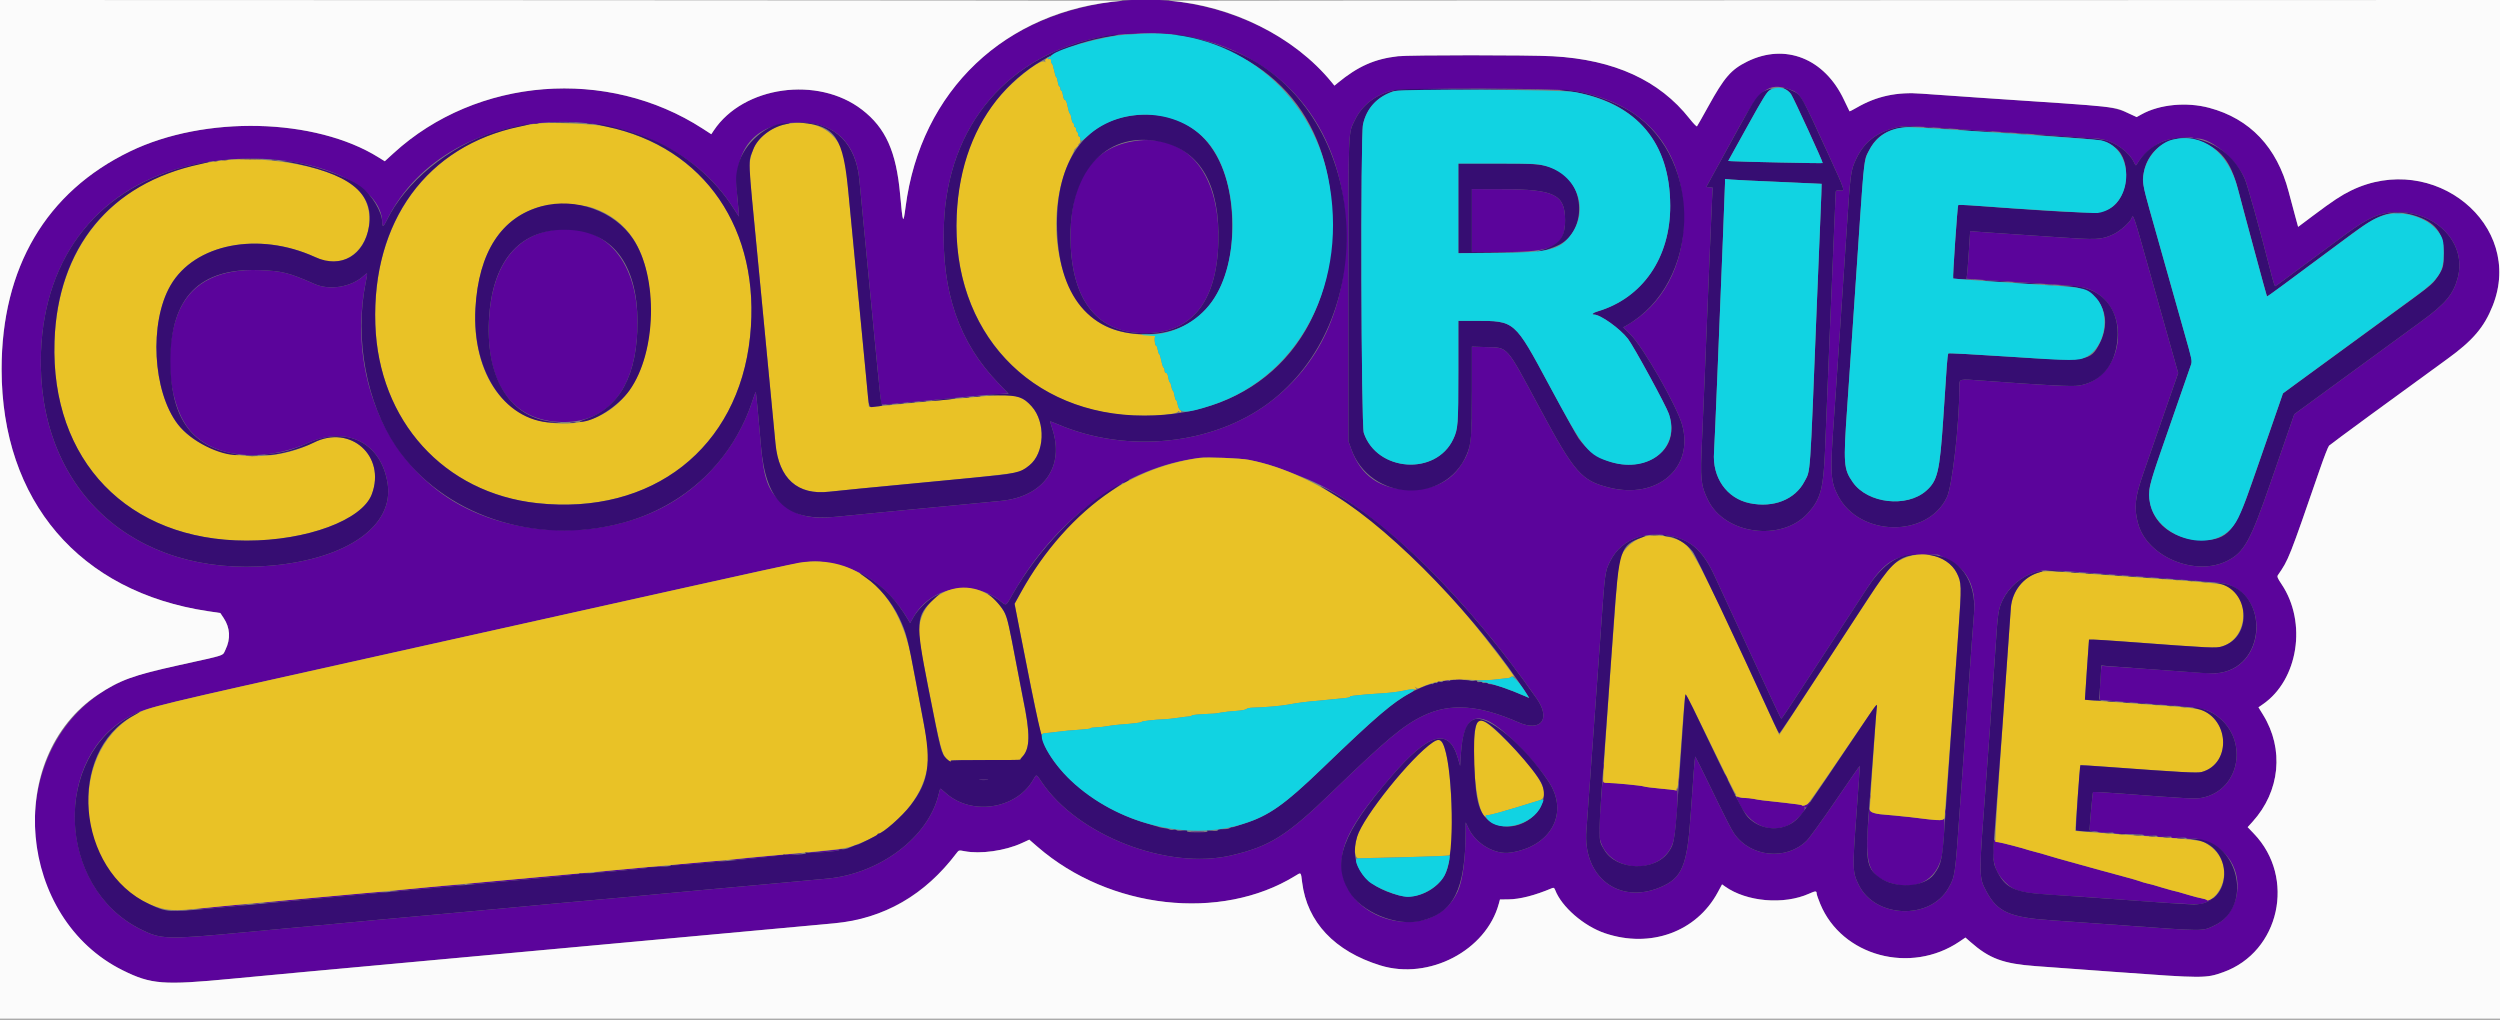 <?xml version="1.0" encoding="UTF-8"?> <svg xmlns="http://www.w3.org/2000/svg" xmlns:xlink="http://www.w3.org/1999/xlink" id="svg" version="1.1" width="400" height="163.148" viewBox="0, 0, 400,163.148"><rect x="0" y="0" width="400" height="163.148" fill="#808080" stroke="none"/><g id="svgg"><path id="path0" d="M179.667 0.105 C 160.518 1.887,147.319 14.420,144.890 33.127 C 144.517 35.997,144.447 35.837,144.026 31.167 C 143.402 24.240,141.708 20.464,137.913 17.543 C 130.849 12.104,118.957 13.770,114.215 20.862 L 113.806 21.475 112.445 20.593 C 97.169 10.697,76.283 12.346,62.989 24.497 L 61.560 25.802 60.572 25.185 C 50.420 18.853,32.801 18.426,20.813 24.221 C 7.384 30.713,0.253 42.806,0.256 59.083 C 0.260 80.162,12.719 94.742,33.342 97.800 L 35.250 98.083 35.789 98.890 C 36.818 100.429,36.924 102.214,36.088 103.922 C 35.566 104.989,36.389 104.711,28.723 106.406 C 22.691 107.741,20.996 108.250,18.583 109.454 C 0.738 118.360,1.393 146.227,19.660 155.261 C 24.201 157.507,26.110 157.653,37.083 156.600 C 40.567 156.266,45.854 155.771,48.833 155.500 C 53.938 155.036,80.351 152.614,92.417 151.502 C 103.417 150.490,119.877 148.981,125.167 148.501 C 134.614 147.644,136.060 147.491,137.083 147.235 C 143.594 145.604,148.853 142.061,153.083 136.454 C 153.407 136.025,153.443 136.018,154.333 136.191 C 156.870 136.683,160.799 136.130,163.469 134.905 L 164.687 134.346 166.052 135.527 C 177.539 145.471,195.325 147.469,207.218 140.151 C 208.208 139.542,208.131 139.471,208.344 141.182 C 209.136 147.536,213.537 152.208,220.859 154.470 C 228.625 156.869,237.792 152.087,239.813 144.583 L 239.993 143.917 241.288 143.903 C 243.196 143.884,245.539 143.284,248.373 142.088 C 248.589 141.997,248.703 142.074,248.825 142.394 C 249.850 145.091,253.407 148.179,256.808 149.325 C 264.075 151.773,271.428 149.103,274.840 142.777 L 275.530 141.498 276.002 141.835 C 279.453 144.292,285.400 144.804,289.446 142.993 C 290.497 142.522,290.664 142.521,290.670 142.986 C 290.671 143.131,290.927 143.867,291.237 144.621 C 294.684 152.988,305.687 155.963,313.527 150.647 L 314.472 150.007 315.277 150.716 C 318.313 153.385,320.522 154.201,325.750 154.583 C 327.583 154.717,333.283 155.134,338.417 155.509 C 352.587 156.545,352.948 156.546,355.731 155.547 C 364.753 152.309,367.378 140.419,360.624 133.386 L 359.625 132.345 360.422 131.464 C 364.819 126.606,365.480 119.860,362.096 114.373 L 361.354 113.169 362.052 112.687 C 367.718 108.782,369.154 99.585,365.054 93.473 C 364.411 92.515,364.304 92.255,364.461 92.027 C 366.198 89.509,366.187 89.538,371.205 75.000 C 371.853 73.121,372.504 71.458,372.650 71.305 C 372.878 71.067,384.053 62.875,391.575 57.432 C 395.659 54.477,397.466 52.359,398.831 48.923 C 403.983 35.952,389.370 24.064,376.167 30.487 C 374.604 31.247,373.243 32.147,370.141 34.471 L 367.699 36.301 367.193 34.442 C 366.914 33.420,366.458 31.712,366.178 30.646 C 364.318 23.555,359.998 18.998,353.482 17.254 C 349.850 16.281,345.513 16.700,342.642 18.300 L 341.868 18.732 340.714 18.200 C 338.558 17.206,337.407 17.016,330.917 16.581 C 327.617 16.360,321.504 15.951,317.333 15.673 C 313.162 15.394,308.735 15.086,307.494 14.987 C 303.555 14.674,300.273 15.375,297.112 17.204 C 296.486 17.567,295.951 17.838,295.924 17.807 C 295.896 17.775,295.498 16.951,295.039 15.975 C 291.925 9.344,285.629 6.851,279.562 9.846 C 276.977 11.123,275.899 12.362,273.339 17.000 C 272.403 18.696,271.583 20.140,271.517 20.210 C 271.451 20.280,270.918 19.729,270.333 18.986 C 265.495 12.845,258.267 9.544,248.464 9.000 C 244.685 8.790,225.490 8.789,223.660 8.999 C 219.935 9.426,217.300 10.594,214.046 13.262 L 213.509 13.703 213.051 13.143 C 205.666 4.116,192.369 -1.077,179.667 0.105 M190.500 5.906 C 205.967 9.183,215.324 21.169,215.332 37.715 C 215.338 49.285,211.156 58.371,203.026 64.454 C 194.013 71.198,180.286 72.605,169.314 67.908 C 168.591 67.599,168.000 67.383,168.000 67.428 C 168.000 67.473,168.152 67.963,168.338 68.515 C 170.410 74.663,166.974 79.504,160.083 80.149 C 159.075 80.243,155.512 80.584,152.167 80.907 C 148.821 81.229,143.683 81.722,140.750 82.002 C 137.817 82.282,134.726 82.584,133.882 82.672 C 129.591 83.123,127.324 82.541,125.008 80.397 C 122.860 78.408,122.207 76.603,121.763 71.417 C 121.398 67.161,120.997 62.946,120.939 62.750 C 120.911 62.659,120.722 63.109,120.519 63.750 C 118.230 70.965,113.304 77.101,106.897 80.720 C 96.158 86.786,80.549 86.055,70.769 79.028 C 60.732 71.816,55.881 58.509,58.486 45.333 C 58.854 43.470,58.870 43.525,58.150 44.168 C 56.160 45.944,52.741 46.500,50.333 45.439 C 46.204 43.620,45.176 43.361,41.547 43.218 C 35.279 42.973,30.931 45.069,28.860 49.333 C 26.168 54.876,26.736 63.970,30.054 68.448 C 33.583 73.212,41.749 74.212,49.424 70.820 C 55.588 68.096,61.016 70.916,62.016 77.362 C 63.062 84.104,55.615 89.384,43.500 90.491 C 21.340 92.514,5.792 78.173,6.557 56.417 C 7.208 37.917,19.634 25.972,38.833 25.391 C 50.943 25.024,61.125 29.690,61.163 35.625 C 61.168 36.378,61.368 36.302,61.818 35.375 C 71.630 15.144,105.278 13.989,117.450 33.465 C 117.868 34.133,118.225 34.658,118.245 34.631 C 118.265 34.605,118.148 33.271,117.985 31.667 C 117.197 23.888,120.649 19.658,127.833 19.601 C 133.495 19.556,136.924 22.793,137.491 28.718 C 138.025 34.302,138.551 39.783,138.909 43.500 C 139.134 45.837,139.551 50.188,139.835 53.167 C 140.607 61.246,140.961 64.683,141.025 64.743 C 141.080 64.794,142.799 64.636,153.750 63.579 C 156.133 63.349,158.815 63.113,159.709 63.055 L 161.335 62.950 159.783 61.350 C 153.434 54.807,150.631 46.667,151.025 35.917 C 151.575 20.893,160.334 9.803,174.417 6.299 C 178.912 5.180,186.233 5.001,190.500 5.906 M286.201 14.259 C 288.055 14.891,288.082 14.934,292.489 24.580 C 295.308 30.750,295.243 30.546,294.377 30.472 C 293.923 30.433,293.744 30.486,293.717 30.667 C 293.697 30.805,293.565 33.842,293.425 37.417 C 293.284 40.992,293.130 44.704,293.082 45.667 C 293.034 46.629,292.921 49.292,292.831 51.583 C 292.577 58.052,292.187 67.659,291.993 72.250 C 291.739 78.227,291.283 79.877,289.265 82.106 C 285.078 86.733,275.975 85.533,273.280 80.000 C 272.111 77.599,272.025 76.724,272.330 70.333 C 272.420 68.454,272.608 64.029,272.748 60.500 C 272.888 56.971,273.077 52.321,273.167 50.167 C 273.257 48.012,273.442 43.475,273.577 40.083 C 273.712 36.692,273.871 33.041,273.929 31.970 L 274.035 30.024 273.524 29.970 L 273.012 29.917 274.474 27.250 C 275.278 25.783,276.982 22.671,278.260 20.333 C 281.589 14.244,282.997 13.167,286.201 14.259 M252.000 14.558 C 263.341 16.623,269.377 23.722,269.383 35.000 C 269.387 42.537,266.052 48.763,260.233 52.081 L 259.716 52.376 260.912 53.563 C 262.907 55.542,268.232 64.844,269.113 67.886 C 271.117 74.812,265.208 79.956,257.475 78.016 C 253.002 76.895,251.947 75.685,246.333 65.250 C 240.816 54.996,241.401 55.649,237.625 55.528 L 235.500 55.461 235.500 62.466 C 235.500 71.209,235.375 72.026,233.642 74.583 C 231.954 77.075,229.296 78.328,225.691 78.331 C 220.872 78.336,217.748 76.199,216.195 71.833 L 215.750 70.583 215.750 46.417 C 215.750 19.839,215.686 21.479,216.807 19.167 C 217.915 16.880,220.023 15.211,222.700 14.499 C 224.446 14.035,249.403 14.085,252.000 14.558 M310.750 20.487 C 313.317 20.658,319.706 21.084,324.948 21.432 C 330.190 21.780,334.452 22.110,334.418 22.164 C 334.384 22.219,334.625 22.232,334.953 22.194 C 337.132 21.940,340.426 23.852,341.420 25.948 C 341.690 26.516,341.736 26.546,341.901 26.266 C 342.852 24.654,344.731 23.091,346.467 22.469 C 347.532 22.088,351.135 21.813,350.940 22.129 C 350.874 22.235,350.958 22.269,351.156 22.218 C 353.189 21.686,357.577 25.150,359.115 28.500 C 359.575 29.501,361.564 36.636,363.518 44.292 C 363.735 45.141,363.969 45.816,364.039 45.792 C 364.152 45.755,365.766 44.565,375.143 37.606 C 378.987 34.753,380.902 33.930,383.667 33.941 C 390.003 33.967,394.647 39.026,393.252 44.383 C 392.550 47.079,391.307 48.575,387.399 51.427 C 382.064 55.322,376.009 59.747,371.500 63.044 L 367.083 66.274 366.279 68.595 C 365.837 69.872,364.463 73.842,363.225 77.417 C 360.051 86.586,359.055 88.376,356.372 89.732 C 351.288 92.300,343.593 89.117,342.115 83.833 C 341.407 81.300,341.581 79.603,342.949 75.694 C 343.452 74.258,344.524 71.171,345.332 68.833 C 346.140 66.496,347.187 63.482,347.658 62.136 L 348.515 59.688 347.203 55.052 C 346.481 52.503,344.883 46.836,343.653 42.459 C 341.451 34.623,341.296 34.164,341.081 34.839 C 340.867 35.516,339.208 37.002,338.114 37.498 C 336.193 38.369,335.597 38.397,328.917 37.930 C 325.617 37.700,321.679 37.434,320.167 37.339 C 318.654 37.245,316.923 37.123,316.321 37.070 L 315.224 36.972 315.022 40.111 C 314.911 41.837,314.779 43.554,314.729 43.926 L 314.638 44.602 318.694 44.882 C 320.925 45.036,324.700 45.278,327.083 45.419 C 332.488 45.739,333.495 45.881,334.750 46.493 C 341.257 49.671,339.755 60.515,332.644 61.693 C 331.555 61.874,327.317 61.656,317.183 60.900 C 313.358 60.614,313.506 60.577,313.504 61.833 C 313.494 67.817,312.375 77.716,311.499 79.563 C 308.416 86.064,297.559 85.926,294.099 79.341 C 292.882 77.025,292.807 75.736,293.402 67.417 C 293.540 65.492,293.730 62.754,293.823 61.333 C 293.916 59.913,294.220 55.413,294.498 51.333 C 294.776 47.254,295.227 40.504,295.500 36.333 C 296.070 27.612,296.123 27.238,297.036 25.333 C 298.356 22.582,300.538 20.978,303.917 20.275 C 304.599 20.133,306.205 20.182,310.750 20.487 M180.583 22.747 C 174.456 24.098,171.271 29.232,171.276 37.750 C 171.281 47.606,175.219 53.026,182.568 53.295 C 190.421 53.584,194.668 48.591,194.942 38.750 C 195.262 27.293,189.432 20.796,180.583 22.747 M235.500 35.292 L 235.500 40.333 240.424 40.333 C 248.618 40.333,250.417 39.418,250.417 35.250 C 250.417 31.124,248.752 30.296,240.397 30.267 L 235.500 30.250 235.500 35.292 M383.211 34.120 C 383.464 34.158,383.839 34.157,384.044 34.117 C 384.249 34.078,384.042 34.046,383.583 34.048 C 383.125 34.049,382.957 34.081,383.211 34.120 M87.833 36.903 C 81.955 38.138,78.581 43.227,78.220 51.401 C 77.770 61.583,82.108 67.478,90.083 67.525 C 97.684 67.569,102.002 61.774,101.999 51.530 C 101.996 41.198,96.145 35.156,87.833 36.903 M199.833 73.578 C 201.918 73.988,203.954 74.586,205.878 75.353 C 206.816 75.727,207.866 76.138,208.212 76.267 C 218.823 80.221,233.619 94.176,245.899 111.813 C 248.164 115.067,246.535 117.148,242.954 115.573 C 236.589 112.775,232.050 112.456,227.750 114.507 C 224.559 116.029,221.777 118.351,213.167 126.681 C 205.889 133.722,203.211 135.410,197.028 136.859 C 186.826 139.249,172.439 133.689,166.667 125.123 C 165.768 123.790,165.866 123.809,165.250 124.857 C 162.527 129.488,155.392 130.534,151.345 126.896 C 150.873 126.471,150.463 126.152,150.435 126.187 C 150.406 126.222,150.294 126.625,150.185 127.083 C 148.561 133.933,140.790 139.809,132.333 140.581 C 130.821 140.719,126.321 141.133,122.333 141.500 C 118.346 141.868,113.771 142.282,112.167 142.420 C 110.563 142.558,108.537 142.745,107.667 142.836 C 105.967 143.014,95.634 143.959,89.500 144.498 C 87.438 144.679,85.412 144.868,85.000 144.919 C 84.587 144.969,82.188 145.194,79.667 145.418 C 72.158 146.084,50.302 148.104,39.583 149.122 C 26.589 150.355,25.793 150.334,22.467 148.670 C 9.151 142.007,8.298 120.922,21.083 114.458 C 23.648 113.161,24.378 112.985,58.791 105.332 C 77.377 101.198,100.308 96.098,109.750 93.996 C 130.397 89.402,129.492 89.556,132.659 90.100 C 138.103 91.035,142.221 93.983,145.288 99.139 L 145.619 99.695 146.146 98.761 C 148.909 93.865,155.579 92.615,160.030 96.159 C 161.043 96.965,160.909 97.035,161.989 95.133 C 168.940 82.891,180.058 74.746,191.833 73.272 C 193.169 73.105,198.457 73.307,199.833 73.578 M267.417 85.790 C 270.637 86.454,272.565 88.243,274.384 92.258 C 274.880 93.353,276.076 95.938,277.041 98.000 C 279.025 102.242,280.457 105.329,283.092 111.038 C 284.095 113.213,284.957 114.994,285.006 114.996 C 285.056 114.998,285.881 113.798,286.840 112.328 C 287.799 110.858,289.184 108.740,289.918 107.620 C 292.959 102.979,297.852 95.488,298.704 94.167 C 301.473 89.877,303.294 88.756,307.500 88.752 L 310.083 88.750 311.359 89.357 C 314.786 90.987,316.225 93.847,315.833 98.250 C 315.743 99.258,315.595 101.171,315.505 102.500 C 315.414 103.829,315.000 109.604,314.584 115.333 C 314.168 121.063,313.715 127.362,313.576 129.333 C 312.811 140.212,312.813 140.197,311.763 142.066 C 308.855 147.240,300.051 146.946,297.402 141.586 C 296.392 139.543,296.376 139.048,297.035 130.250 C 297.351 126.033,297.593 122.560,297.572 122.531 C 297.551 122.502,295.806 125.015,293.693 128.114 C 291.580 131.214,289.491 134.102,289.051 134.532 C 285.780 137.724,280.066 137.147,277.462 133.361 C 276.946 132.612,276.159 131.055,272.833 124.210 C 271.977 122.446,271.255 121.023,271.230 121.048 C 271.165 121.113,270.895 124.578,270.499 130.417 C 269.943 138.605,269.133 140.514,265.589 141.988 C 258.982 144.734,253.237 140.281,253.828 132.871 C 253.980 130.969,255.741 106.547,256.163 100.500 C 256.779 91.657,256.811 91.422,257.613 89.820 C 259.321 86.404,263.021 84.884,267.417 85.790 M334.333 91.669 C 336.854 91.856,342.538 92.269,346.965 92.588 C 351.392 92.907,355.353 93.244,355.768 93.337 C 363.080 94.976,362.665 106.458,355.250 107.644 C 354.219 107.809,354.175 107.807,341.928 106.916 C 338.818 106.690,336.258 106.522,336.240 106.544 C 336.171 106.624,335.864 111.919,335.924 111.979 C 335.958 112.013,339.488 112.293,343.769 112.600 C 352.137 113.200,352.778 113.301,354.273 114.258 C 359.934 117.879,358.635 126.476,352.250 127.653 C 351.208 127.846,350.281 127.797,339.528 126.984 C 337.022 126.794,334.933 126.678,334.885 126.726 C 334.811 126.800,334.348 131.857,334.337 132.708 C 334.334 132.937,334.474 133.000,334.990 133.000 C 335.351 133.000,335.687 133.065,335.736 133.145 C 335.786 133.224,336.353 133.252,336.996 133.206 C 337.655 133.158,338.167 133.189,338.167 133.275 C 338.167 133.417,338.768 133.450,341.792 133.470 C 342.456 133.474,343.000 133.549,343.000 133.636 C 343.000 133.729,343.447 133.759,344.083 133.708 C 344.801 133.650,345.167 133.682,345.167 133.801 C 345.167 133.922,345.556 133.948,346.359 133.881 C 347.195 133.811,347.519 133.835,347.441 133.961 C 347.363 134.087,347.705 134.113,348.581 134.047 C 349.350 133.988,349.833 134.015,349.833 134.115 C 349.833 134.211,350.220 134.245,350.774 134.199 C 351.299 134.156,351.674 134.187,351.624 134.269 C 351.574 134.350,351.807 134.422,352.142 134.428 C 353.519 134.454,355.768 136.006,356.833 137.667 C 359.154 141.283,357.888 146.420,354.261 148.102 C 352.275 149.024,353.065 149.029,338.917 147.999 C 335.250 147.732,330.450 147.393,328.250 147.246 C 321.561 146.797,319.580 145.919,317.826 142.627 C 316.594 140.316,316.594 140.393,317.753 125.250 C 318.139 120.211,318.965 108.580,319.250 104.167 C 319.644 98.073,319.729 97.476,320.404 96.054 C 321.500 93.746,323.711 91.977,326.213 91.408 C 327.343 91.151,327.328 91.150,334.333 91.669 M233.042 108.786 C 233.294 108.824,233.706 108.824,233.958 108.786 C 234.210 108.748,234.004 108.717,233.500 108.717 C 232.996 108.717,232.790 108.748,233.042 108.786 M231.208 108.948 C 231.369 108.990,231.631 108.990,231.792 108.948 C 231.952 108.906,231.821 108.872,231.500 108.872 C 231.179 108.872,231.048 108.906,231.208 108.948 M238.357 115.490 C 240.678 116.689,245.349 121.427,247.757 125.026 C 251.114 130.040,248.201 135.470,241.645 136.420 C 239.200 136.774,236.183 135.034,234.994 132.584 L 234.509 131.583 234.502 133.000 C 234.481 137.457,234.027 140.906,233.236 142.637 C 229.304 151.230,214.667 147.651,214.667 138.096 C 214.667 134.674,216.768 131.007,222.616 124.220 C 228.660 117.206,231.827 116.341,233.262 121.311 L 233.616 122.538 233.730 120.811 C 234.071 115.631,235.485 114.005,238.357 115.490 M256.545 122.667 C 256.545 123.079,256.578 123.248,256.618 123.042 C 256.657 122.835,256.657 122.498,256.618 122.292 C 256.578 122.085,256.545 122.254,256.545 122.667 M276.012 123.917 C 276.012 124.008,276.119 124.271,276.250 124.500 C 276.381 124.729,276.488 124.842,276.488 124.750 C 276.488 124.658,276.381 124.396,276.250 124.167 C 276.119 123.938,276.012 123.825,276.012 123.917 M256.101 128.765 C 255.848 132.545,255.826 133.607,255.986 134.275 C 257.328 139.868,266.148 140.155,267.734 134.657 C 268.167 133.155,268.652 126.167,268.323 126.167 C 268.226 126.167,268.198 126.250,268.261 126.351 C 268.335 126.470,268.265 126.504,268.063 126.446 C 267.891 126.396,266.775 126.270,265.583 126.165 C 264.392 126.060,263.229 125.908,263.000 125.826 C 262.605 125.686,258.414 125.278,257.167 125.259 C 256.629 125.251,256.577 125.204,256.499 124.667 C 256.452 124.346,256.273 126.190,256.101 128.765 M268.548 124.917 C 268.549 125.375,268.581 125.543,268.620 125.289 C 268.658 125.036,268.657 124.661,268.617 124.456 C 268.578 124.251,268.546 124.458,268.548 124.917 M156.788 124.787 C 157.084 124.824,157.609 124.824,157.955 124.788 C 158.300 124.752,158.058 124.722,157.417 124.721 C 156.775 124.721,156.492 124.750,156.788 124.787 M299.205 127.500 C 299.205 127.821,299.240 127.952,299.282 127.792 C 299.323 127.631,299.323 127.369,299.282 127.208 C 299.240 127.048,299.205 127.179,299.205 127.500 M278.335 128.670 C 279.943 131.868,282.730 133.223,285.688 132.244 C 286.885 131.848,288.919 129.891,288.752 129.296 C 288.678 129.036,288.694 128.987,288.800 129.140 C 288.921 129.314,289.038 129.248,289.322 128.849 C 289.524 128.565,289.617 128.333,289.529 128.333 C 289.441 128.333,289.330 128.436,289.282 128.561 C 289.194 128.790,288.333 129.048,288.333 128.846 C 288.333 128.787,287.077 128.605,285.542 128.443 C 281.899 128.057,281.564 128.015,280.617 127.826 C 280.177 127.738,279.478 127.667,279.064 127.667 C 278.650 127.667,278.163 127.587,277.982 127.491 C 277.716 127.348,277.782 127.571,278.335 128.670 M298.849 132.333 C 298.430 138.527,299.158 140.263,302.622 141.333 C 306.957 142.672,310.392 140.456,310.833 136.035 C 311.159 132.760,311.217 130.729,310.976 131.045 C 310.744 131.347,310.101 131.309,305.583 130.732 C 305.217 130.685,304.542 130.617,304.083 130.580 C 303.625 130.543,303.250 130.504,303.250 130.492 C 303.250 130.480,302.800 130.441,302.250 130.405 C 299.942 130.254,299.191 130.022,299.132 129.441 C 299.103 129.153,298.976 130.454,298.849 132.333 M311.205 129.833 C 311.205 130.154,311.240 130.285,311.282 130.125 C 311.323 129.965,311.323 129.702,311.282 129.542 C 311.240 129.381,311.205 129.512,311.205 129.833 M190.714 133.123 C 191.245 133.157,192.070 133.156,192.548 133.123 C 193.026 133.089,192.592 133.062,191.583 133.062 C 190.575 133.063,190.184 133.090,190.714 133.123 M318.932 135.586 C 318.745 137.970,319.302 139.644,320.766 141.108 C 322.303 142.645,323.272 142.887,329.333 143.249 C 331.762 143.393,335.212 143.625,337.000 143.763 C 346.511 144.500,351.357 144.786,352.069 144.653 C 352.788 144.518,354.167 143.920,354.167 143.742 C 354.167 143.696,353.946 143.772,353.676 143.912 C 353.403 144.053,353.144 144.098,353.092 144.014 C 353.040 143.931,352.680 143.809,352.291 143.743 C 351.902 143.677,350.983 143.441,350.250 143.218 C 349.517 142.994,348.804 142.785,348.667 142.753 C 347.780 142.545,346.936 142.317,345.917 142.011 C 345.275 141.817,344.637 141.626,344.500 141.584 C 344.363 141.543,343.912 141.431,343.500 141.335 C 343.087 141.239,342.600 141.093,342.417 141.011 C 342.233 140.928,341.033 140.581,339.750 140.239 C 338.467 139.898,336.817 139.450,336.083 139.245 C 334.276 138.739,330.641 137.732,329.417 137.397 C 328.867 137.246,328.004 136.991,327.500 136.831 C 326.996 136.670,326.208 136.447,325.750 136.336 C 325.292 136.225,324.804 136.093,324.667 136.044 C 323.910 135.771,320.177 134.793,319.761 134.759 C 319.455 134.734,319.231 134.600,319.161 134.401 C 319.098 134.221,318.999 134.735,318.932 135.586 M134.167 135.923 C 134.029 135.951,132.884 136.067,131.623 136.179 C 130.361 136.292,129.365 136.421,129.410 136.465 C 129.519 136.575,134.080 136.165,134.640 135.996 C 135.084 135.862,134.731 135.808,134.167 135.923 M122.417 137.009 C 116.144 137.615,116.221 137.606,117.167 137.628 C 117.579 137.638,120.467 137.397,123.583 137.092 C 126.700 136.788,128.800 136.540,128.250 136.541 C 127.700 136.541,125.075 136.752,122.417 137.009 M111.313 138.004 C 108.006 138.304,107.000 138.444,107.874 138.481 C 108.311 138.499,115.393 137.885,116.083 137.768 C 117.072 137.602,114.148 137.746,111.313 138.004 M101.417 138.931 C 95.860 139.449,94.386 139.619,95.333 139.633 C 95.746 139.639,98.633 139.395,101.750 139.091 C 104.867 138.787,107.004 138.539,106.500 138.540 C 105.996 138.542,103.708 138.718,101.417 138.931 M92.250 139.782 C 91.883 139.814,90.383 139.952,88.917 140.089 C 87.450 140.226,83.737 140.563,80.667 140.838 C 77.596 141.113,74.971 141.366,74.833 141.400 C 74.203 141.555,76.156 141.473,78.500 141.245 C 79.921 141.106,83.971 140.732,87.500 140.414 C 91.029 140.095,94.067 139.807,94.250 139.773 C 94.670 139.696,93.143 139.703,92.250 139.782 M69.583 141.848 C 64.874 142.283,61.820 142.626,62.477 142.648 C 62.999 142.665,73.513 141.733,74.250 141.604 C 75.203 141.437,72.506 141.578,69.583 141.848 M57.917 142.923 C 56.725 143.038,52.750 143.405,49.083 143.736 C 42.417 144.339,41.479 144.444,42.417 144.481 C 42.896 144.500,60.898 142.894,61.583 142.772 C 62.386 142.628,59.891 142.731,57.917 142.923 M40.542 144.619 C 40.794 144.658,41.206 144.658,41.458 144.619 C 41.710 144.581,41.504 144.550,41.000 144.550 C 40.496 144.550,40.290 144.581,40.542 144.619 M34.667 145.059 C 32.696 145.252,31.254 145.436,31.463 145.467 C 31.800 145.518,35.636 145.194,38.917 144.838 C 40.056 144.715,40.062 144.712,39.167 144.710 C 38.662 144.710,36.637 144.867,34.667 145.059 M29.958 145.618 C 30.165 145.657,30.502 145.657,30.708 145.618 C 30.915 145.578,30.746 145.545,30.333 145.545 C 29.921 145.545,29.752 145.578,29.958 145.618 M27.708 145.788 C 28.052 145.824,28.615 145.824,28.958 145.788 C 29.302 145.752,29.021 145.723,28.333 145.723 C 27.646 145.723,27.365 145.752,27.708 145.788 " stroke="none" fill="#5b049b" fill-rule="evenodd"></path><path id="path1" d="M167.423 9.391 C 167.226 9.536,167.163 9.700,167.249 9.850 C 167.354 10.034,167.337 10.041,167.166 9.884 C 166.510 9.276,161.596 13.229,159.253 16.249 C 155.393 21.226,153.408 27.068,153.072 34.445 C 152.295 51.504,162.980 64.540,179.202 66.322 C 182.559 66.691,188.019 66.439,188.441 65.896 C 188.592 65.701,188.649 65.695,188.710 65.866 C 188.753 65.986,188.854 66.021,188.935 65.945 C 189.019 65.866,188.966 65.721,188.813 65.609 C 188.664 65.500,188.489 65.093,188.423 64.705 C 188.358 64.317,188.240 64.000,188.162 64.000 C 188.084 64.000,187.970 63.663,187.908 63.250 C 187.846 62.837,187.736 62.500,187.662 62.500 C 187.589 62.500,187.479 62.200,187.417 61.833 C 187.355 61.467,187.244 61.167,187.171 61.167 C 187.098 61.167,186.987 60.829,186.925 60.417 C 186.852 59.927,186.730 59.667,186.573 59.667 C 186.428 59.667,186.333 59.501,186.333 59.250 C 186.333 59.021,186.266 58.833,186.185 58.833 C 186.103 58.833,185.939 58.346,185.821 57.750 C 185.702 57.154,185.551 56.667,185.484 56.667 C 185.417 56.667,185.312 56.367,185.250 56.000 C 185.188 55.633,185.079 55.333,185.007 55.333 C 184.761 55.333,184.636 53.955,184.869 53.808 C 185.035 53.702,185.027 53.670,184.833 53.663 C 178.796 53.454,176.241 52.513,173.416 49.462 C 168.525 44.179,167.543 32.981,171.300 25.333 C 171.638 24.646,171.891 24.059,171.863 24.030 C 171.834 24.000,172.007 23.794,172.247 23.571 C 172.487 23.349,172.624 23.164,172.550 23.161 C 172.477 23.158,172.541 23.062,172.692 22.947 C 172.977 22.730,172.941 21.833,172.647 21.833 C 172.566 21.833,172.500 21.688,172.500 21.510 C 172.500 21.332,172.425 21.140,172.333 21.083 C 172.242 21.027,172.167 20.835,172.167 20.657 C 172.167 20.479,172.092 20.333,172.000 20.333 C 171.908 20.333,171.833 20.183,171.833 20.000 C 171.833 19.817,171.767 19.667,171.686 19.667 C 171.604 19.667,171.487 19.329,171.425 18.917 C 171.364 18.504,171.251 18.167,171.175 18.167 C 171.100 18.167,170.946 17.679,170.833 17.083 C 170.704 16.398,170.548 16.000,170.408 16.000 C 170.274 16.000,170.143 15.705,170.075 15.250 C 170.013 14.838,169.896 14.500,169.814 14.500 C 169.733 14.500,169.667 14.350,169.667 14.167 C 169.667 13.983,169.596 13.833,169.510 13.833 C 169.424 13.833,169.303 13.496,169.241 13.083 C 169.179 12.671,169.070 12.333,168.999 12.333 C 168.928 12.333,168.773 11.846,168.654 11.250 C 168.536 10.654,168.378 10.167,168.303 10.167 C 168.228 10.167,168.167 9.982,168.167 9.755 C 168.167 9.440,168.102 9.369,167.889 9.450 C 167.703 9.522,167.651 9.493,167.732 9.362 C 167.890 9.107,167.801 9.115,167.423 9.391 M85.833 19.776 C 69.501 21.884,59.451 34.414,60.053 51.917 C 60.583 67.340,71.040 78.883,85.949 80.505 C 104.339 82.505,118.144 71.711,120.011 53.872 C 121.804 36.732,112.819 23.600,97.000 20.241 C 94.962 19.809,87.871 19.513,85.833 19.776 M125.772 19.859 C 123.461 20.301,121.220 22.031,120.514 23.918 C 119.802 25.820,119.785 26.289,120.250 31.117 C 120.487 33.573,120.938 38.246,121.252 41.500 C 121.566 44.754,122.050 49.798,122.328 52.708 C 122.819 57.853,123.576 65.752,124.080 71.000 C 124.617 76.588,127.605 79.259,132.667 78.675 C 133.537 78.575,135.787 78.346,137.667 78.166 C 165.558 75.498,162.929 75.857,164.684 74.471 C 167.154 72.518,167.355 67.562,165.066 65.016 C 163.358 63.117,162.123 62.929,155.500 63.567 C 153.071 63.800,148.683 64.216,145.750 64.491 C 142.817 64.765,140.098 65.034,139.708 65.088 C 139.086 65.175,139.000 65.148,139.000 64.867 C 139.000 64.691,138.813 62.642,138.584 60.315 C 138.104 55.436,136.363 37.332,135.749 30.833 C 135.243 25.487,135.109 24.705,134.480 23.460 C 132.951 20.432,129.734 19.101,125.772 19.859 M35.500 25.685 C 19.313 27.522,9.240 38.421,8.717 54.667 C 8.103 73.699,20.466 86.500,39.461 86.500 C 49.084 86.500,57.938 83.221,59.488 79.083 C 61.782 72.962,56.066 67.864,50.213 70.808 C 42.624 74.626,32.606 73.280,28.458 67.887 C 24.422 62.638,23.839 51.618,27.284 45.667 C 31.142 39.000,41.364 36.995,50.412 41.130 C 51.885 41.803,52.207 41.889,53.253 41.889 C 58.610 41.889,61.167 34.183,57.144 30.160 C 53.945 26.961,43.424 24.786,35.500 25.685 M94.750 33.236 C 100.956 35.327,104.078 40.827,104.078 49.667 C 104.078 62.186,97.385 69.273,87.227 67.509 C 79.976 66.249,75.530 59.006,76.069 49.333 C 76.569 40.360,80.219 34.734,86.667 33.002 C 88.603 32.482,92.879 32.605,94.750 33.236 M191.917 73.266 C 180.057 74.940,170.217 82.350,163.336 94.789 L 162.331 96.605 163.238 101.261 C 164.106 105.723,165.659 113.400,166.276 116.287 C 166.437 117.041,166.613 117.587,166.667 117.500 C 166.720 117.413,167.098 117.311,167.507 117.273 C 167.916 117.235,168.625 117.156,169.083 117.098 C 170.413 116.930,171.138 116.862,172.969 116.735 C 173.914 116.670,174.616 116.571,174.528 116.516 C 174.439 116.462,174.828 116.399,175.392 116.378 C 175.956 116.357,176.792 116.265,177.250 116.175 C 177.708 116.085,178.571 115.976,179.167 115.934 C 181.386 115.775,182.667 115.615,182.667 115.496 C 182.667 115.375,184.870 115.125,186.333 115.081 C 186.746 115.069,187.721 114.962,188.500 114.845 C 189.279 114.728,190.085 114.631,190.292 114.629 C 190.498 114.627,190.667 114.565,190.667 114.491 C 190.667 114.380,191.752 114.285,194.250 114.177 C 194.433 114.169,194.958 114.091,195.417 114.003 C 195.875 113.915,196.925 113.800,197.750 113.747 C 198.600 113.693,199.322 113.564,199.417 113.450 C 199.508 113.340,199.921 113.241,200.333 113.231 C 202.242 113.183,204.863 112.962,206.000 112.754 C 207.904 112.406,208.816 112.290,211.250 112.085 C 211.708 112.047,212.346 111.981,212.667 111.939 C 212.987 111.897,213.912 111.808,214.721 111.740 C 215.529 111.673,216.102 111.563,215.994 111.496 C 215.886 111.429,216.311 111.328,216.940 111.271 C 217.569 111.214,218.308 111.141,218.583 111.109 C 218.858 111.076,220.021 110.994,221.167 110.928 C 222.313 110.861,223.737 110.691,224.333 110.550 C 224.929 110.409,225.707 110.303,226.062 110.313 C 226.653 110.331,226.688 110.308,226.478 110.041 C 226.271 109.776,226.277 109.771,226.547 109.983 C 226.771 110.159,226.936 110.173,227.214 110.041 C 229.423 108.992,231.814 108.587,234.833 108.751 C 237.513 108.897,238.123 108.880,240.417 108.592 C 240.783 108.546,241.196 108.496,241.333 108.482 C 241.471 108.467,241.674 108.383,241.784 108.296 C 241.895 108.209,242.077 108.194,242.188 108.263 C 242.673 108.563,238.007 102.419,235.112 98.946 C 222.935 84.336,211.043 75.785,199.833 73.578 C 198.474 73.311,193.101 73.099,191.917 73.266 M262.741 85.971 C 260.819 86.689,259.381 88.258,259.007 90.043 C 258.812 90.978,256.500 123.055,256.500 124.832 C 256.500 125.211,256.567 125.257,257.125 125.260 C 258.306 125.266,262.584 125.678,263.000 125.826 C 263.229 125.908,264.392 126.060,265.583 126.165 C 266.775 126.270,267.891 126.396,268.063 126.446 C 268.265 126.504,268.335 126.470,268.261 126.351 C 268.198 126.250,268.217 126.167,268.302 126.167 C 268.387 126.167,268.495 125.623,268.543 124.958 C 269.215 115.628,269.544 111.529,269.643 111.274 C 269.731 111.044,270.274 112.015,271.741 115.024 C 276.328 124.436,277.569 126.923,277.738 127.039 C 277.847 127.114,277.851 127.165,277.750 127.169 C 277.175 127.197,278.379 127.667,279.024 127.667 C 279.460 127.667,280.177 127.738,280.617 127.826 C 281.564 128.015,281.899 128.057,285.542 128.443 C 287.077 128.605,288.333 128.790,288.333 128.854 C 288.333 129.047,289.067 128.801,289.340 128.517 C 289.577 128.270,293.861 122.054,298.338 115.463 C 299.379 113.929,300.249 112.694,300.272 112.717 C 300.295 112.740,300.207 114.182,300.077 115.921 C 299.747 120.314,299.167 128.981,299.167 129.518 C 299.167 130.010,300.037 130.260,302.250 130.405 C 302.800 130.441,303.250 130.480,303.250 130.492 C 303.250 130.504,303.625 130.543,304.083 130.580 C 304.542 130.617,305.217 130.685,305.583 130.732 C 310.944 131.417,311.167 131.407,311.167 130.477 C 311.167 130.316,311.241 129.262,311.331 128.134 C 311.743 123.014,312.605 111.415,313.338 101.135 C 313.875 93.613,313.864 93.215,313.077 91.667 C 311.286 88.140,305.530 87.662,302.471 90.785 C 301.527 91.748,300.949 92.608,291.469 107.162 C 288.874 111.147,286.285 115.122,285.716 115.994 L 284.682 117.580 284.190 116.498 C 274.117 94.341,270.921 87.901,269.515 86.927 C 267.844 85.769,264.532 85.301,262.741 85.971 M127.969 90.013 C 127.448 90.089,119.273 91.877,109.802 93.984 C 100.332 96.092,77.365 101.201,58.764 105.338 C 25.015 112.843,23.772 113.143,21.750 114.266 C 10.100 120.737,12.262 140.743,25.083 145.112 C 26.724 145.671,28.176 145.750,31.083 145.435 C 32.458 145.286,35.646 144.978,38.167 144.749 C 40.688 144.521,45.600 144.071,49.083 143.750 C 52.567 143.429,57.142 143.015,59.250 142.831 C 61.358 142.647,63.758 142.421,64.583 142.330 C 65.408 142.239,68.183 141.977,70.750 141.749 C 73.317 141.520,77.854 141.108,80.833 140.832 C 83.813 140.557,88.688 140.108,91.667 139.836 C 94.646 139.563,99.558 139.111,102.583 138.832 C 105.608 138.552,110.183 138.141,112.750 137.918 C 115.317 137.695,117.707 137.470,118.062 137.417 C 118.418 137.365,120.743 137.141,123.229 136.919 C 133.786 135.976,135.026 135.833,136.327 135.402 C 137.853 134.896,140.516 133.660,140.418 133.503 C 140.380 133.440,140.438 133.388,140.549 133.387 C 140.915 133.383,142.324 132.322,143.731 130.989 C 147.646 127.284,149.171 122.921,148.245 118.083 C 147.942 116.503,146.516 108.990,145.824 105.333 C 143.784 94.549,136.961 88.694,127.969 90.013 M326.296 91.569 C 323.722 92.314,321.926 94.581,321.730 97.333 C 321.619 98.884,320.951 108.397,320.084 120.750 C 319.673 126.617,319.317 132.158,319.293 133.064 L 319.250 134.712 319.750 134.755 C 320.176 134.792,323.911 135.771,324.667 136.044 C 324.804 136.093,325.292 136.225,325.750 136.336 C 326.208 136.447,326.996 136.670,327.500 136.831 C 328.004 136.991,328.867 137.246,329.417 137.397 C 330.641 137.732,334.276 138.739,336.083 139.245 C 336.817 139.450,338.467 139.898,339.750 140.239 C 341.033 140.581,342.233 140.928,342.417 141.011 C 342.600 141.093,343.087 141.239,343.500 141.335 C 343.912 141.431,344.363 141.543,344.500 141.584 C 344.637 141.626,345.275 141.817,345.917 142.011 C 346.936 142.317,347.780 142.545,348.667 142.753 C 348.804 142.785,349.517 142.994,350.250 143.218 C 350.983 143.441,351.902 143.677,352.291 143.743 C 352.680 143.809,353.039 143.928,353.089 144.009 C 353.254 144.276,354.243 143.650,354.766 142.945 C 356.636 140.429,356.040 136.959,353.444 135.251 C 352.069 134.347,352.972 134.455,338.091 133.409 C 334.796 133.178,332.080 132.969,332.057 132.946 C 332.003 132.891,332.806 122.467,332.869 122.422 C 332.895 122.403,334.717 122.520,336.917 122.682 C 349.120 123.580,351.576 123.714,352.276 123.520 C 356.517 122.348,356.937 116.264,352.939 113.921 C 351.969 113.352,350.959 113.231,341.766 112.581 C 337.284 112.264,333.605 111.985,333.591 111.961 C 333.578 111.937,333.718 109.760,333.904 107.125 L 334.242 102.333 334.996 102.337 C 335.411 102.339,337.700 102.487,340.083 102.665 C 354.079 103.711,354.552 103.734,355.569 103.414 C 359.888 102.055,360.100 95.046,355.866 93.589 C 355.315 93.400,352.716 93.149,347.083 92.742 C 342.683 92.424,337.021 92.013,334.500 91.828 C 327.647 91.327,327.181 91.312,326.296 91.569 M152.351 94.264 C 149.358 95.068,147.227 97.662,147.049 100.715 C 146.977 101.953,147.130 102.896,148.658 110.635 C 150.403 119.477,150.711 120.665,151.445 121.399 C 151.842 121.796,152.293 122.006,152.109 121.708 C 152.067 121.640,154.579 121.593,157.691 121.605 C 160.803 121.617,163.315 121.592,163.272 121.550 C 163.229 121.507,163.330 121.337,163.495 121.172 C 164.705 119.962,164.845 117.856,164.006 113.500 C 162.864 107.568,162.344 104.861,161.909 102.583 C 161.300 99.395,161.047 98.515,160.452 97.527 C 158.792 94.767,155.464 93.427,152.351 94.264 M236.337 115.575 C 235.127 118.756,236.118 130.127,237.648 130.633 C 237.802 130.684,237.836 130.638,237.747 130.496 C 237.662 130.357,237.681 130.323,237.804 130.398 C 238.058 130.556,239.781 130.082,246.250 128.075 C 248.321 127.433,246.497 123.995,241.339 118.819 C 237.939 115.407,236.705 114.606,236.337 115.575 M229.250 118.774 C 225.840 121.074,218.140 130.637,217.171 133.777 C 216.522 135.875,216.715 137.537,217.583 137.334 C 217.675 137.312,220.898 137.226,224.747 137.142 C 228.595 137.059,231.808 136.925,231.887 136.846 C 232.626 136.107,232.349 125.068,231.491 121.101 C 230.909 118.405,230.471 117.951,229.250 118.774 " stroke="none" fill="#e9c226" fill-rule="evenodd"></path><path id="path2" d="M0.000 81.500 L 0.000 163.000 200.000 163.000 L 400.000 163.000 400.000 81.500 L 400.000 0.000 293.125 0.029 C 234.344 0.045,186.588 0.084,187.000 0.115 C 197.118 0.879,207.103 5.872,213.051 13.143 L 213.509 13.703 214.046 13.262 C 217.300 10.594,219.935 9.426,223.660 8.999 C 225.490 8.789,244.685 8.790,248.464 9.000 C 258.267 9.544,265.495 12.845,270.333 18.986 C 270.918 19.729,271.451 20.280,271.517 20.210 C 271.583 20.140,272.403 18.696,273.339 17.000 C 275.899 12.362,276.977 11.123,279.562 9.846 C 285.629 6.851,291.925 9.344,295.039 15.975 C 295.498 16.951,295.896 17.775,295.924 17.807 C 295.951 17.838,296.486 17.567,297.112 17.204 C 300.273 15.375,303.555 14.674,307.494 14.987 C 308.735 15.086,313.162 15.394,317.333 15.673 C 339.567 17.157,338.109 16.999,340.714 18.200 L 341.868 18.732 342.642 18.300 C 345.513 16.700,349.850 16.281,353.482 17.254 C 359.998 18.998,364.318 23.555,366.178 30.646 C 366.458 31.712,366.914 33.420,367.193 34.442 L 367.699 36.301 370.141 34.471 C 373.243 32.147,374.604 31.247,376.167 30.487 C 389.370 24.064,403.983 35.952,398.831 48.923 C 397.466 52.359,395.659 54.477,391.575 57.432 C 384.053 62.875,372.878 71.067,372.650 71.305 C 372.504 71.458,371.853 73.121,371.205 75.000 C 366.187 89.538,366.198 89.509,364.461 92.027 C 364.304 92.255,364.411 92.515,365.054 93.473 C 369.154 99.585,367.718 108.782,362.052 112.687 L 361.354 113.169 362.096 114.373 C 365.480 119.860,364.819 126.606,360.422 131.464 L 359.625 132.345 360.624 133.386 C 367.378 140.419,364.753 152.309,355.731 155.547 C 352.948 156.546,352.587 156.545,338.417 155.509 C 333.283 155.134,327.583 154.717,325.750 154.583 C 320.522 154.201,318.313 153.385,315.277 150.716 L 314.472 150.007 313.527 150.647 C 305.687 155.963,294.684 152.988,291.237 144.621 C 290.927 143.867,290.671 143.131,290.670 142.986 C 290.664 142.521,290.497 142.522,289.446 142.993 C 285.400 144.804,279.453 144.292,276.002 141.835 L 275.530 141.498 274.840 142.777 C 271.428 149.103,264.075 151.773,256.808 149.325 C 253.407 148.179,249.850 145.091,248.825 142.394 C 248.703 142.074,248.589 141.997,248.373 142.088 C 245.539 143.284,243.196 143.884,241.288 143.903 L 239.993 143.917 239.813 144.583 C 237.792 152.087,228.625 156.869,220.859 154.470 C 213.537 152.208,209.136 147.536,208.344 141.182 C 208.131 139.471,208.208 139.542,207.218 140.151 C 195.325 147.469,177.539 145.471,166.052 135.527 L 164.687 134.346 163.469 134.905 C 160.799 136.130,156.870 136.683,154.333 136.191 C 153.443 136.018,153.407 136.025,153.083 136.454 C 147.953 143.254,141.469 146.974,133.417 147.738 C 130.667 147.999,112.903 149.630,103.333 150.500 C 100.354 150.771,95.442 151.221,92.417 151.501 C 83.939 152.284,54.897 154.949,48.833 155.500 C 45.854 155.771,40.567 156.266,37.083 156.600 C 26.110 157.653,24.201 157.507,19.660 155.261 C 2.883 146.964,0.560 121.242,15.676 111.143 C 19.139 108.829,21.277 108.053,28.723 106.406 C 36.389 104.711,35.566 104.989,36.088 103.922 C 36.924 102.214,36.818 100.429,35.789 98.890 L 35.250 98.083 33.342 97.800 C 12.719 94.742,0.260 80.162,0.256 59.083 C 0.253 42.806,7.384 30.713,20.813 24.221 C 32.801 18.426,50.420 18.853,60.572 25.185 L 61.560 25.802 62.989 24.497 C 76.283 12.346,97.169 10.697,112.445 20.593 L 113.806 21.475 114.215 20.862 C 118.957 13.770,130.849 12.104,137.913 17.543 C 141.708 20.464,143.402 24.240,144.026 31.167 C 144.447 35.837,144.517 35.997,144.890 33.127 C 147.312 14.470,160.896 1.576,179.667 0.117 C 180.079 0.084,139.823 0.045,90.208 0.029 L 0.000 0.000 0.000 81.500 " stroke="none" fill="#fbfbfb" fill-rule="evenodd"></path><path id="path3" d="M180.213 5.456 C 180.652 5.490,181.327 5.490,181.713 5.455 C 182.100 5.420,181.742 5.392,180.917 5.392 C 180.092 5.393,179.775 5.422,180.213 5.456 M185.125 5.455 C 185.515 5.490,186.152 5.490,186.542 5.455 C 186.931 5.420,186.612 5.392,185.833 5.392 C 185.054 5.392,184.735 5.420,185.125 5.455 M176.917 5.743 C 161.382 8.584,151.608 19.974,151.025 35.917 C 150.631 46.683,153.432 54.805,159.807 61.375 L 161.384 63.000 160.317 63.018 C 159.730 63.028,158.800 63.088,158.250 63.151 C 157.565 63.230,158.065 63.264,159.833 63.258 C 162.891 63.248,163.731 63.531,165.066 65.016 C 167.355 67.562,167.154 72.518,164.684 74.471 C 163.196 75.647,162.642 75.769,155.871 76.420 C 149.216 77.060,143.018 77.654,137.667 78.166 C 135.787 78.346,133.537 78.575,132.667 78.675 C 127.605 79.259,124.617 76.588,124.080 71.000 C 123.576 65.752,122.819 57.853,122.328 52.708 C 122.050 49.798,121.566 44.754,121.252 41.500 C 119.614 24.527,119.681 26.143,120.514 23.918 C 121.220 22.031,123.461 20.301,125.772 19.859 C 126.469 19.726,126.506 19.701,126.029 19.685 C 122.894 19.580,118.985 22.910,118.113 26.430 C 117.694 28.117,117.681 28.664,117.985 31.667 C 118.148 33.271,118.265 34.605,118.245 34.631 C 118.225 34.658,117.868 34.133,117.450 33.465 C 114.461 28.681,109.760 24.676,104.417 22.360 C 101.677 21.173,96.790 19.803,95.440 19.844 C 95.244 19.850,95.983 20.041,97.083 20.269 C 112.745 23.509,121.799 36.779,120.011 53.872 C 118.144 71.711,104.339 82.505,85.949 80.505 C 71.040 78.883,60.583 67.340,60.053 51.917 C 59.485 35.406,68.297 23.340,83.182 20.250 C 84.228 20.033,84.923 19.850,84.727 19.844 C 84.075 19.824,81.110 20.494,79.167 21.101 C 71.794 23.401,64.857 29.109,61.818 35.375 C 61.368 36.302,61.168 36.378,61.163 35.625 C 61.152 33.918,59.500 31.155,57.701 29.833 C 55.365 28.118,49.318 26.058,45.750 25.761 L 44.750 25.678 45.667 25.844 C 55.811 27.676,59.874 30.814,59.044 36.175 C 58.315 40.882,54.572 43.031,50.412 41.130 C 41.364 36.995,31.142 39.000,27.284 45.667 C 23.842 51.614,24.422 62.639,28.453 67.881 C 30.514 70.560,35.123 72.915,38.118 72.818 C 38.374 72.810,38.008 72.699,37.306 72.572 C 30.434 71.329,27.233 66.577,27.265 57.667 C 27.301 47.543,31.947 42.843,41.547 43.218 C 45.176 43.361,46.204 43.620,50.333 45.439 C 52.741 46.500,56.160 45.944,58.150 44.168 C 58.870 43.525,58.854 43.470,58.486 45.333 C 56.727 54.230,58.630 64.447,63.349 71.439 C 70.751 82.409,85.539 87.399,99.593 83.669 C 109.663 80.995,117.377 73.654,120.519 63.750 C 120.722 63.109,120.911 62.659,120.939 62.750 C 120.997 62.946,121.398 67.161,121.763 71.417 C 122.529 80.351,125.927 83.507,133.882 82.672 C 134.726 82.584,137.817 82.282,140.750 82.002 C 143.683 81.722,148.821 81.229,152.167 80.907 C 155.512 80.584,159.075 80.243,160.083 80.149 C 166.974 79.504,170.410 74.663,168.338 68.515 C 168.152 67.963,168.000 67.473,168.000 67.428 C 168.000 67.383,168.591 67.599,169.314 67.908 C 180.286 72.605,194.013 71.198,203.026 64.454 C 220.452 51.415,219.376 21.244,201.083 9.995 C 197.521 7.805,190.436 5.417,187.812 5.523 C 187.374 5.540,187.342 5.560,187.667 5.612 C 204.258 8.283,213.487 19.565,213.123 36.733 C 212.741 54.710,200.844 66.500,183.083 66.500 C 164.823 66.500,152.224 53.044,153.072 34.445 C 153.784 18.815,163.106 8.072,177.963 5.759 C 178.827 5.624,179.146 5.532,178.750 5.531 C 178.383 5.531,177.558 5.626,176.917 5.743 M285.663 14.277 C 285.982 14.445,286.395 14.810,286.580 15.088 C 287.023 15.753,291.725 25.997,291.630 26.092 C 291.565 26.157,278.390 25.882,277.048 25.788 L 276.514 25.750 279.556 20.258 C 281.856 16.107,282.719 14.694,283.091 14.468 C 283.770 14.055,283.327 14.090,282.410 14.520 C 281.283 15.051,280.768 15.773,278.245 20.373 C 276.975 22.689,275.278 25.783,274.474 27.250 L 273.012 29.917 273.524 29.970 L 274.035 30.024 273.929 31.970 C 273.871 33.041,273.712 36.692,273.577 40.083 C 273.442 43.475,273.257 48.012,273.167 50.167 C 273.077 52.321,272.888 56.971,272.748 60.500 C 272.608 64.029,272.420 68.454,272.330 70.333 C 272.025 76.724,272.111 77.599,273.280 80.000 C 275.975 85.533,285.078 86.733,289.265 82.106 C 291.283 79.877,291.739 78.227,291.993 72.250 C 292.187 67.659,292.577 58.052,292.831 51.583 C 292.921 49.292,293.034 46.629,293.082 45.667 C 293.130 44.704,293.284 40.992,293.425 37.417 C 293.565 33.842,293.697 30.805,293.717 30.667 C 293.744 30.486,293.923 30.433,294.377 30.472 C 295.242 30.546,295.305 30.742,292.524 24.663 C 288.142 15.086,288.207 15.201,286.784 14.521 C 285.785 14.044,284.828 13.835,285.663 14.277 M222.700 14.504 C 220.034 15.202,217.916 16.877,216.807 19.167 C 215.686 21.479,215.750 19.839,215.750 46.417 L 215.750 70.583 216.195 71.833 C 219.183 80.229,231.240 80.828,234.674 72.750 C 235.411 71.017,235.500 69.907,235.500 62.466 L 235.500 55.461 237.625 55.528 C 241.401 55.649,240.816 54.996,246.333 65.250 C 251.947 75.685,253.002 76.895,257.475 78.016 C 265.208 79.956,271.117 74.812,269.113 67.886 C 268.232 64.844,262.907 55.542,260.912 53.563 L 259.716 52.376 260.233 52.081 C 272.103 45.312,272.684 25.686,261.239 18.071 C 258.125 15.999,252.751 14.261,249.750 14.356 C 249.315 14.369,249.519 14.427,250.333 14.520 C 261.223 15.771,267.205 22.283,267.236 32.917 C 267.259 41.256,262.793 47.721,255.542 49.845 C 254.875 50.041,254.578 50.333,255.046 50.333 C 256.073 50.333,259.214 52.578,260.471 54.211 C 261.408 55.427,266.578 64.913,267.024 66.234 C 269.776 74.382,257.968 77.602,252.593 70.169 C 252.294 69.755,250.182 65.939,247.900 61.688 C 242.281 51.225,242.417 51.343,236.042 51.336 L 233.333 51.333 233.333 59.394 C 233.333 67.984,233.286 68.624,232.521 70.257 C 229.764 76.148,220.334 75.505,218.212 69.282 C 217.781 68.018,217.662 21.811,218.085 19.896 C 218.650 17.336,220.264 15.568,222.915 14.605 C 223.253 14.482,227.596 14.393,236.250 14.333 L 249.083 14.244 236.500 14.215 C 224.591 14.187,223.851 14.202,222.700 14.504 M181.032 18.500 C 173.483 19.564,169.101 25.906,169.113 35.750 C 169.128 47.367,174.483 53.803,183.852 53.464 C 192.184 53.163,197.167 46.686,197.167 36.156 C 197.167 24.059,190.825 17.120,181.032 18.500 M88.292 19.624 C 89.231 19.654,90.769 19.654,91.708 19.624 C 92.648 19.595,91.879 19.570,90.000 19.570 C 88.121 19.570,87.352 19.595,88.292 19.624 M128.333 19.659 C 133.659 20.109,134.913 21.998,135.749 30.833 C 136.183 35.425,137.848 52.766,138.605 60.583 C 139.119 65.887,138.854 65.155,140.221 65.044 C 140.847 64.994,141.272 64.898,141.164 64.832 C 140.965 64.709,140.800 63.258,139.835 53.167 C 139.551 50.188,139.134 45.837,138.909 43.500 C 138.551 39.783,138.025 34.302,137.491 28.718 C 136.952 23.091,133.667 19.753,128.500 19.583 L 126.750 19.525 128.333 19.659 M85.460 19.785 C 85.668 19.824,85.968 19.823,86.127 19.781 C 86.286 19.739,86.117 19.707,85.750 19.709 C 85.383 19.711,85.253 19.745,85.460 19.785 M93.958 19.784 C 94.165 19.824,94.502 19.824,94.708 19.784 C 94.915 19.745,94.746 19.712,94.333 19.712 C 93.921 19.712,93.752 19.745,93.958 19.784 M303.917 20.275 C 300.538 20.978,298.356 22.582,297.036 25.333 C 296.123 27.238,296.070 27.612,295.500 36.333 C 295.227 40.504,294.776 47.254,294.498 51.333 C 294.220 55.413,293.916 59.913,293.823 61.333 C 293.730 62.754,293.540 65.492,293.402 67.417 C 292.807 75.736,292.882 77.025,294.099 79.341 C 297.559 85.926,308.416 86.064,311.499 79.563 C 312.375 77.716,313.494 67.817,313.504 61.833 C 313.506 60.577,313.358 60.614,317.183 60.900 C 327.317 61.656,331.555 61.874,332.644 61.693 C 335.742 61.180,337.890 59.029,338.582 55.750 C 339.821 49.875,336.457 45.602,330.667 45.694 L 329.250 45.717 331.033 45.835 C 335.829 46.151,338.199 50.482,335.978 54.870 C 334.482 57.829,333.990 57.903,321.506 57.069 C 316.197 56.715,311.799 56.479,311.732 56.546 C 311.665 56.613,311.551 57.549,311.479 58.625 C 311.407 59.702,311.155 63.471,310.919 67.000 C 310.353 75.468,310.013 76.907,308.198 78.516 C 305.080 81.278,298.826 80.560,296.455 77.166 C 294.976 75.049,294.919 74.284,295.560 65.083 C 295.802 61.600,296.223 55.450,296.496 51.417 C 298.392 23.353,298.165 25.822,299.008 24.151 C 300.259 21.673,302.085 20.573,305.333 20.342 L 307.083 20.217 305.667 20.211 C 304.887 20.208,304.100 20.237,303.917 20.275 M307.955 20.454 C 308.250 20.490,308.775 20.491,309.121 20.455 C 309.467 20.419,309.225 20.389,308.583 20.388 C 307.942 20.387,307.659 20.417,307.955 20.454 M310.542 20.621 C 310.885 20.657,311.448 20.657,311.792 20.621 C 312.135 20.585,311.854 20.556,311.167 20.556 C 310.479 20.556,310.198 20.585,310.542 20.621 M315.000 20.924 C 316.421 21.040,318.033 21.132,318.583 21.128 C 319.133 21.123,318.421 21.025,317.000 20.909 C 315.579 20.793,313.967 20.701,313.417 20.706 C 312.867 20.710,313.579 20.808,315.000 20.924 M320.208 21.288 C 320.552 21.324,321.115 21.324,321.458 21.288 C 321.802 21.252,321.521 21.223,320.833 21.223 C 320.146 21.223,319.865 21.252,320.208 21.288 M322.796 21.456 C 323.188 21.491,323.788 21.490,324.129 21.454 C 324.471 21.419,324.150 21.390,323.417 21.390 C 322.683 21.391,322.404 21.420,322.796 21.456 M329.000 21.845 C 336.667 22.388,336.936 22.440,338.508 23.676 C 341.117 25.729,340.577 31.639,337.626 33.326 C 335.928 34.297,334.323 34.263,315.250 32.855 C 314.242 32.780,313.369 32.764,313.311 32.818 C 313.186 32.935,312.398 44.454,312.508 44.563 C 312.549 44.604,313.521 44.671,314.667 44.712 C 315.813 44.753,316.273 44.756,315.691 44.718 L 314.631 44.651 314.725 43.950 C 314.777 43.565,314.911 41.837,315.022 40.111 L 315.224 36.972 316.321 37.070 C 316.923 37.123,318.654 37.245,320.167 37.339 C 321.679 37.434,325.617 37.700,328.917 37.930 C 335.597 38.397,336.193 38.369,338.114 37.498 C 339.208 37.002,340.867 35.516,341.081 34.839 C 341.296 34.164,341.451 34.623,343.653 42.459 C 344.883 46.836,346.481 52.503,347.203 55.052 L 348.515 59.688 347.658 62.136 C 347.187 63.482,346.140 66.496,345.332 68.833 C 344.524 71.171,343.452 74.258,342.949 75.694 C 341.581 79.603,341.407 81.300,342.115 83.833 C 343.593 89.117,351.288 92.300,356.372 89.732 C 359.055 88.376,360.051 86.586,363.225 77.417 C 364.463 73.842,365.837 69.872,366.279 68.595 L 367.083 66.274 371.500 63.044 C 376.009 59.747,382.064 55.322,387.399 51.427 C 391.307 48.575,392.550 47.079,393.252 44.383 C 394.647 39.026,390.003 33.967,383.667 33.941 C 380.902 33.930,378.987 34.753,375.143 37.606 C 365.766 44.565,364.152 45.755,364.039 45.792 C 363.969 45.816,363.735 45.141,363.518 44.292 C 361.564 36.636,359.575 29.501,359.115 28.500 C 355.651 20.955,345.788 19.676,341.901 26.266 C 341.736 26.546,341.690 26.516,341.420 25.948 C 340.667 24.361,338.568 22.801,336.583 22.353 C 335.725 22.159,326.657 21.483,325.435 21.522 C 325.058 21.534,326.662 21.679,329.000 21.845 M351.908 22.562 C 355.318 23.800,356.900 25.778,358.087 30.290 C 358.394 31.460,358.758 32.829,358.894 33.333 C 359.030 33.837,359.937 37.209,360.910 40.826 C 361.883 44.442,362.698 47.420,362.722 47.444 C 362.745 47.467,363.588 46.871,364.595 46.118 C 367.230 44.149,373.886 39.200,376.417 37.330 C 380.834 34.065,382.942 33.453,386.264 34.470 C 389.634 35.501,391.000 37.236,391.000 40.486 C 391.000 42.704,390.934 42.941,389.898 44.428 C 389.080 45.602,389.275 45.448,380.917 51.527 C 371.660 58.259,369.309 59.973,367.332 61.434 L 365.248 62.974 364.725 64.529 C 364.438 65.384,363.601 67.808,362.865 69.917 C 362.129 72.025,360.957 75.400,360.260 77.417 C 357.650 84.970,356.389 86.417,352.417 86.417 C 347.108 86.417,343.470 82.965,343.897 78.333 C 343.967 77.577,344.529 75.718,345.763 72.167 C 346.734 69.371,348.153 65.283,348.917 63.083 C 349.680 60.883,350.410 58.783,350.540 58.417 C 350.765 57.779,350.742 57.632,349.990 55.000 C 349.558 53.487,348.740 50.600,348.172 48.583 C 347.605 46.567,346.514 42.704,345.749 40.000 C 342.655 29.063,342.716 29.332,342.979 27.710 C 343.660 23.513,347.858 21.092,351.908 22.562 M185.957 22.750 C 192.111 24.201,195.195 29.692,194.942 38.750 C 194.668 48.591,190.421 53.584,182.568 53.295 C 175.219 53.026,171.281 47.606,171.276 37.750 C 171.270 27.000,177.403 20.733,185.957 22.750 M38.533 25.457 C 39.331 25.488,40.681 25.488,41.533 25.458 C 42.386 25.427,41.733 25.402,40.083 25.402 C 38.433 25.402,37.736 25.427,38.533 25.457 M35.544 25.620 C 35.797 25.658,36.172 25.657,36.377 25.617 C 36.582 25.578,36.375 25.546,35.917 25.548 C 35.458 25.549,35.291 25.581,35.544 25.620 M43.544 25.620 C 43.797 25.658,44.172 25.657,44.377 25.617 C 44.582 25.578,44.375 25.546,43.917 25.548 C 43.458 25.549,43.291 25.581,43.544 25.620 M34.208 25.782 C 34.369 25.823,34.631 25.823,34.792 25.782 C 34.952 25.740,34.821 25.705,34.500 25.705 C 34.179 25.705,34.048 25.740,34.208 25.782 M30.840 26.347 C 15.993 29.786,7.107 40.789,6.557 56.417 C 5.792 78.173,21.340 92.514,43.500 90.491 C 55.615 89.384,63.062 84.104,62.016 77.362 C 61.016 70.916,55.588 68.096,49.424 70.820 C 47.204 71.801,45.829 72.235,44.167 72.481 C 43.479 72.582,42.729 72.693,42.500 72.727 C 42.202 72.771,42.250 72.794,42.667 72.810 C 44.294 72.872,48.137 71.853,50.213 70.808 C 56.066 67.864,61.782 72.962,59.488 79.083 C 57.938 83.221,49.084 86.500,39.461 86.500 C 20.466 86.500,8.103 73.699,8.717 54.667 C 9.202 39.604,17.593 29.372,32.000 26.274 C 33.054 26.048,33.692 25.863,33.417 25.864 C 33.142 25.866,31.982 26.083,30.840 26.347 M233.333 33.333 L 233.333 40.500 239.458 40.461 L 245.583 40.422 240.542 40.375 L 235.500 40.328 235.500 35.289 L 235.500 30.250 240.397 30.267 C 248.752 30.296,250.417 31.124,250.417 35.250 C 250.417 38.015,249.471 39.192,246.583 40.022 C 246.033 40.180,245.744 40.315,245.941 40.321 C 246.513 40.340,248.498 39.679,249.567 39.114 C 253.797 36.876,253.667 29.657,249.356 27.359 C 247.301 26.263,246.505 26.167,239.557 26.167 L 233.333 26.167 233.333 33.333 M284.667 29.106 C 288.379 29.260,291.435 29.398,291.457 29.414 C 291.479 29.429,291.387 31.986,291.252 35.096 C 291.117 38.206,290.855 44.575,290.670 49.250 C 289.563 77.153,289.704 75.138,288.714 77.037 C 287.206 79.930,283.753 81.297,279.949 80.507 C 276.270 79.743,273.932 76.397,274.247 72.344 C 274.301 71.651,274.567 65.496,274.838 58.667 C 275.109 51.837,275.481 42.612,275.665 38.167 C 275.848 33.721,275.999 29.757,275.999 29.359 L 276.000 28.634 276.958 28.730 C 277.485 28.783,280.954 28.953,284.667 29.106 M86.667 33.002 C 80.219 34.734,76.569 40.360,76.069 49.333 C 75.484 59.830,81.112 67.797,89.000 67.639 C 90.079 67.618,90.078 67.617,88.667 67.503 C 81.761 66.945,77.803 60.845,78.220 51.401 C 78.635 41.998,82.989 36.736,90.333 36.763 C 97.817 36.789,101.997 42.080,101.999 51.530 C 102.002 59.996,99.143 65.286,93.583 67.104 C 92.942 67.313,92.591 67.488,92.804 67.493 C 94.956 67.534,98.911 65.013,100.738 62.435 C 105.069 56.326,105.342 44.322,101.289 38.225 C 98.319 33.758,92.109 31.540,86.667 33.002 M318.167 45.005 C 318.854 45.070,319.904 45.121,320.500 45.119 C 321.549 45.115,321.538 45.111,320.167 44.991 C 319.387 44.922,318.337 44.871,317.833 44.877 C 316.999 44.886,317.029 44.898,318.167 45.005 M323.083 45.342 C 323.908 45.410,325.071 45.461,325.667 45.456 C 326.659 45.448,326.624 45.437,325.250 45.325 C 324.425 45.257,323.262 45.206,322.667 45.211 C 321.674 45.219,321.709 45.230,323.083 45.342 M327.288 45.620 C 327.584 45.657,328.109 45.658,328.455 45.622 C 328.800 45.586,328.558 45.555,327.917 45.555 C 327.275 45.554,326.992 45.583,327.288 45.620 M155.875 63.453 C 156.127 63.491,156.540 63.491,156.792 63.453 C 157.044 63.415,156.837 63.383,156.333 63.383 C 155.829 63.383,155.623 63.415,155.875 63.453 M154.211 63.620 C 154.464 63.658,154.839 63.657,155.044 63.617 C 155.249 63.578,155.042 63.546,154.583 63.548 C 154.125 63.549,153.957 63.581,154.211 63.620 M150.250 63.915 C 149.333 64.026,148.846 64.123,149.167 64.131 C 149.487 64.139,150.612 64.047,151.667 63.927 C 152.721 63.808,153.208 63.710,152.750 63.711 C 152.292 63.712,151.167 63.803,150.250 63.915 M147.208 64.286 C 147.460 64.324,147.873 64.324,148.125 64.286 C 148.377 64.248,148.171 64.217,147.667 64.217 C 147.162 64.217,146.956 64.248,147.208 64.286 M145.375 64.453 C 145.627 64.491,146.040 64.491,146.292 64.453 C 146.544 64.415,146.337 64.383,145.833 64.383 C 145.329 64.383,145.123 64.415,145.375 64.453 M143.711 64.620 C 143.964 64.658,144.339 64.657,144.544 64.617 C 144.749 64.578,144.542 64.546,144.083 64.548 C 143.625 64.549,143.457 64.581,143.711 64.620 M141.877 64.786 C 142.131 64.825,142.506 64.824,142.711 64.784 C 142.916 64.744,142.708 64.713,142.250 64.714 C 141.792 64.716,141.624 64.748,141.877 64.786 M91.292 67.618 C 91.498 67.657,91.835 67.657,92.042 67.618 C 92.248 67.578,92.079 67.545,91.667 67.545 C 91.254 67.545,91.085 67.578,91.292 67.618 M39.464 72.956 C 39.948 72.990,40.698 72.990,41.131 72.956 C 41.563 72.921,41.167 72.894,40.250 72.894 C 39.333 72.895,38.980 72.923,39.464 72.956 M180.125 76.929 C 179.502 77.267,179.540 77.407,180.167 77.083 C 180.442 76.941,180.667 76.789,180.667 76.746 C 180.667 76.638,180.649 76.645,180.125 76.929 M178.581 77.800 C 172.712 81.038,166.027 88.020,161.989 95.133 C 160.911 97.032,161.039 96.962,160.061 96.187 C 159.615 95.833,158.912 95.383,158.500 95.186 C 158.024 94.958,157.902 94.931,158.167 95.112 C 159.059 95.724,160.381 97.231,160.770 98.081 C 161.220 99.062,161.430 99.995,162.669 106.500 C 163.131 108.929,163.580 111.254,163.667 111.667 C 164.888 117.508,164.847 119.820,163.495 121.172 C 163.330 121.337,163.229 121.507,163.272 121.550 C 163.315 121.592,160.803 121.617,157.691 121.605 C 154.579 121.593,152.067 121.640,152.109 121.708 C 152.293 122.006,151.842 121.796,151.445 121.399 C 150.601 120.556,150.556 120.379,148.487 109.833 C 146.466 99.529,146.529 98.543,149.375 95.902 L 150.417 94.937 149.504 95.427 C 148.344 96.050,146.825 97.558,146.146 98.761 L 145.619 99.695 145.286 99.139 C 143.362 95.928,141.448 93.918,138.747 92.277 C 137.354 91.430,137.192 91.512,138.502 92.401 C 140.607 93.829,142.686 96.328,143.888 98.873 C 145.002 101.234,145.250 102.179,146.482 108.750 C 146.757 110.217,147.324 113.217,147.741 115.417 C 149.030 122.208,148.604 125.018,145.705 128.837 C 144.378 130.585,141.211 133.380,140.549 133.387 C 140.438 133.388,140.380 133.441,140.420 133.505 C 140.481 133.604,137.371 135.167,137.113 135.167 C 137.063 135.167,136.811 135.254,136.553 135.361 C 136.294 135.468,136.046 135.568,136.000 135.584 C 135.954 135.599,135.771 135.676,135.592 135.753 C 135.413 135.831,135.027 135.899,134.733 135.906 C 134.440 135.912,134.228 135.962,134.262 136.018 C 134.358 136.176,129.944 136.533,129.225 136.425 C 128.787 136.360,128.689 136.376,128.917 136.474 C 129.148 136.575,128.706 136.657,127.467 136.742 C 126.487 136.809,125.594 136.808,125.483 136.740 C 125.369 136.669,125.325 136.685,125.381 136.776 C 125.491 136.954,107.983 138.593,107.589 138.442 C 107.460 138.392,107.331 138.421,107.302 138.505 C 107.274 138.590,106.414 138.679,105.393 138.704 C 104.372 138.729,103.561 138.792,103.592 138.843 C 103.674 138.982,93.223 139.891,92.914 139.772 C 92.768 139.716,92.687 139.731,92.732 139.805 C 92.778 139.879,90.101 140.183,86.783 140.481 C 83.465 140.780,80.075 141.089,79.250 141.169 C 78.425 141.248,76.850 141.392,75.750 141.488 C 74.650 141.584,70.487 141.965,66.500 142.334 C 62.512 142.703,54.337 143.453,48.333 144.001 C 42.329 144.549,35.804 145.150,33.833 145.337 C 26.930 145.990,26.732 145.977,23.918 144.677 C 12.184 139.256,10.585 120.270,21.375 114.493 C 22.664 113.803,22.599 113.694,21.292 114.354 C 8.302 120.903,9.023 141.943,22.467 148.670 C 25.793 150.334,26.589 150.355,39.583 149.122 C 50.302 148.104,72.158 146.084,79.667 145.418 C 82.188 145.194,84.587 144.969,85.000 144.919 C 85.412 144.868,87.438 144.679,89.500 144.498 C 95.634 143.959,105.967 143.014,107.667 142.836 C 108.537 142.745,110.563 142.558,112.167 142.420 C 113.771 142.282,118.346 141.868,122.333 141.500 C 126.321 141.133,130.821 140.719,132.333 140.581 C 140.790 139.809,148.561 133.933,150.185 127.083 C 150.294 126.625,150.406 126.222,150.435 126.187 C 150.463 126.152,150.873 126.471,151.345 126.896 C 155.392 130.534,162.527 129.488,165.250 124.857 C 165.866 123.809,165.768 123.790,166.667 125.123 C 172.439 133.689,186.826 139.249,197.028 136.859 C 203.211 135.410,205.889 133.722,213.167 126.681 C 221.777 118.351,224.559 116.029,227.750 114.507 C 232.050 112.456,236.589 112.775,242.954 115.573 C 246.535 117.148,248.164 115.067,245.899 111.813 C 234.917 96.041,221.332 82.564,211.833 78.022 C 210.926 77.588,211.024 77.656,213.669 79.296 C 223.227 85.222,236.794 99.320,244.385 111.214 L 244.681 111.677 244.049 111.403 C 241.372 110.242,239.097 109.463,238.375 109.460 C 238.169 109.459,238.000 109.391,238.000 109.309 C 238.000 109.227,237.813 109.207,237.583 109.265 C 237.353 109.323,237.167 109.297,237.167 109.208 C 237.167 109.119,236.979 109.082,236.750 109.126 C 236.503 109.173,236.333 109.128,236.333 109.016 C 236.333 108.898,236.178 108.866,235.917 108.931 C 235.688 108.989,235.369 108.980,235.209 108.912 C 234.795 108.735,232.000 108.719,232.000 108.892 C 232.000 108.972,231.737 109.006,231.417 108.968 C 231.096 108.931,230.833 108.968,230.833 109.052 C 230.833 109.135,230.646 109.156,230.417 109.098 C 230.157 109.033,230.000 109.064,230.000 109.181 C 230.000 109.285,229.897 109.329,229.770 109.281 C 229.644 109.232,229.456 109.277,229.354 109.380 C 229.251 109.483,229.167 109.518,229.167 109.459 C 229.167 109.295,227.546 109.888,226.333 110.497 C 223.144 112.098,220.572 114.264,211.557 122.942 C 205.530 128.744,202.984 130.545,199.101 131.755 C 198.358 131.986,197.637 132.223,197.500 132.281 C 197.362 132.339,197.186 132.372,197.107 132.354 C 197.029 132.336,196.876 132.396,196.766 132.486 C 196.579 132.642,196.406 132.664,195.292 132.675 C 195.040 132.678,194.833 132.757,194.833 132.852 C 194.833 132.963,194.491 132.986,193.875 132.917 C 193.182 132.840,192.986 132.859,193.167 132.986 C 193.348 133.114,192.925 133.162,191.615 133.164 C 190.292 133.166,189.845 133.115,189.933 132.974 C 190.020 132.832,189.823 132.808,189.197 132.882 C 188.716 132.939,188.300 132.914,188.244 132.824 C 188.190 132.737,187.968 132.710,187.749 132.765 C 187.531 132.820,187.254 132.802,187.134 132.725 C 187.015 132.648,186.767 132.569,186.583 132.550 C 186.038 132.491,185.599 132.400,185.333 132.290 C 185.196 132.233,184.521 132.033,183.833 131.845 C 176.887 129.952,170.159 125.061,167.498 119.970 C 166.659 118.366,166.031 115.607,163.238 101.261 L 162.331 96.605 163.348 94.767 C 167.043 88.088,172.122 82.383,177.765 78.574 C 178.674 77.960,179.448 77.431,179.486 77.396 C 179.662 77.237,179.348 77.377,178.581 77.800 M264.121 85.620 C 264.417 85.657,264.942 85.658,265.288 85.622 C 265.634 85.586,265.392 85.555,264.750 85.555 C 264.108 85.554,263.825 85.583,264.121 85.620 M266.167 85.659 C 266.304 85.752,266.585 85.829,266.790 85.831 C 267.971 85.839,269.834 86.955,270.837 88.255 C 271.413 89.001,277.760 102.397,283.804 115.621 C 284.233 116.558,284.631 117.327,284.689 117.329 C 284.792 117.333,287.380 113.433,293.311 104.333 C 294.894 101.904,297.390 98.079,298.858 95.833 C 302.351 90.486,303.498 89.337,305.841 88.835 L 306.583 88.676 305.690 88.763 C 303.133 89.011,300.934 90.712,298.704 94.167 C 297.852 95.488,292.959 102.979,289.918 107.620 C 289.184 108.740,287.799 110.858,286.840 112.328 C 285.881 113.798,285.056 114.998,285.006 114.996 C 284.957 114.994,284.095 113.213,283.092 111.038 C 280.457 105.329,279.025 102.242,277.041 98.000 C 276.076 95.938,274.880 93.353,274.384 92.258 C 272.615 88.354,270.663 86.490,267.667 85.845 C 266.006 85.487,265.892 85.473,266.167 85.659 M262.250 85.901 C 260.146 86.569,258.575 87.897,257.613 89.820 C 256.811 91.422,256.779 91.657,256.163 100.500 C 255.741 106.547,253.980 130.969,253.828 132.871 C 253.237 140.281,258.982 144.734,265.589 141.988 C 269.133 140.514,269.943 138.605,270.499 130.417 C 270.895 124.578,271.165 121.113,271.230 121.048 C 271.255 121.023,271.977 122.446,272.833 124.210 C 276.159 131.055,276.946 132.612,277.462 133.361 C 280.066 137.147,285.780 137.724,289.051 134.532 C 289.491 134.102,291.580 131.214,293.693 128.114 C 295.806 125.015,297.551 122.502,297.572 122.531 C 297.593 122.560,297.351 126.033,297.035 130.250 C 296.376 139.048,296.392 139.543,297.402 141.586 C 300.051 146.946,308.855 147.240,311.763 142.066 C 312.813 140.197,312.811 140.212,313.576 129.333 C 313.715 127.362,314.168 121.063,314.584 115.333 C 315.000 109.604,315.414 103.829,315.505 102.500 C 315.595 101.171,315.743 99.258,315.833 98.250 C 316.303 92.968,313.486 89.029,309.038 88.750 L 307.917 88.679 308.882 88.835 C 310.732 89.132,312.342 90.219,313.077 91.667 C 313.864 93.216,313.875 93.613,313.337 101.135 C 313.064 104.957,312.542 112.246,312.177 117.333 C 311.813 122.421,311.361 128.833,311.173 131.583 C 310.760 137.627,310.624 138.278,309.443 139.874 C 307.883 141.984,303.257 142.249,300.683 140.375 C 298.603 138.860,298.421 137.603,299.067 129.167 C 299.302 126.096,299.646 121.483,299.830 118.917 C 300.015 116.350,300.211 113.875,300.267 113.417 C 300.395 112.352,300.607 112.090,296.914 117.583 C 288.837 129.599,288.327 130.325,287.335 131.216 C 285.207 133.130,281.669 132.904,279.661 130.725 C 278.899 129.898,277.905 127.926,270.919 113.375 C 270.292 112.068,269.739 111.038,269.692 111.086 C 269.601 111.177,269.450 113.147,268.758 123.250 C 267.978 134.653,267.948 134.873,266.972 136.291 C 264.756 139.511,258.583 139.299,256.660 135.936 C 255.624 134.123,255.597 135.407,257.089 115.167 C 257.315 112.096,257.798 105.383,258.163 100.250 C 259.049 87.754,259.210 87.254,262.741 85.982 C 263.689 85.641,263.281 85.573,262.250 85.901 M328.167 91.339 C 328.762 91.406,329.587 91.459,330.000 91.456 C 330.678 91.451,330.654 91.439,329.750 91.327 C 329.200 91.259,328.375 91.206,327.917 91.210 C 327.126 91.217,327.139 91.224,328.167 91.339 M325.575 91.567 C 323.354 92.263,321.399 93.960,320.404 96.054 C 319.729 97.476,319.644 98.073,319.250 104.167 C 318.965 108.580,318.139 120.211,317.753 125.250 C 316.594 140.393,316.594 140.316,317.826 142.627 C 319.580 145.919,321.561 146.797,328.250 147.246 C 330.450 147.393,335.250 147.732,338.917 147.999 C 353.065 149.029,352.275 149.024,354.261 148.102 C 360.801 145.068,358.009 134.006,350.750 134.192 C 350.223 134.205,350.302 134.237,351.126 134.344 C 357.541 135.178,357.424 144.776,351.000 144.707 C 349.885 144.695,345.052 144.367,334.500 143.587 C 332.621 143.448,329.471 143.231,327.500 143.104 C 322.182 142.761,320.765 142.054,319.378 139.056 C 318.803 137.813,318.804 137.205,319.390 129.667 C 319.884 123.296,320.829 110.323,321.332 103.000 C 321.511 100.388,321.693 97.795,321.736 97.239 C 321.945 94.553,323.783 92.272,326.296 91.580 C 326.791 91.444,326.929 91.362,326.667 91.359 C 326.438 91.357,325.946 91.451,325.575 91.567 M331.458 91.621 C 331.756 91.658,332.244 91.658,332.542 91.621 C 332.840 91.584,332.596 91.553,332.000 91.553 C 331.404 91.553,331.160 91.584,331.458 91.621 M333.792 91.787 C 334.090 91.824,334.577 91.824,334.875 91.787 C 335.173 91.750,334.929 91.720,334.333 91.720 C 333.737 91.720,333.494 91.750,333.792 91.787 M336.292 91.954 C 336.590 91.991,337.077 91.991,337.375 91.954 C 337.673 91.917,337.429 91.887,336.833 91.887 C 336.237 91.887,335.994 91.917,336.292 91.954 M338.461 92.121 C 338.761 92.158,339.211 92.157,339.461 92.119 C 339.712 92.081,339.467 92.051,338.917 92.052 C 338.367 92.053,338.162 92.084,338.461 92.121 M340.625 92.287 C 340.923 92.324,341.410 92.324,341.708 92.287 C 342.006 92.250,341.762 92.220,341.167 92.220 C 340.571 92.220,340.327 92.250,340.625 92.287 M342.958 92.454 C 343.256 92.491,343.744 92.491,344.042 92.454 C 344.340 92.417,344.096 92.387,343.500 92.387 C 342.904 92.387,342.660 92.417,342.958 92.454 M345.458 92.621 C 345.756 92.658,346.244 92.658,346.542 92.621 C 346.840 92.584,346.596 92.553,346.000 92.553 C 345.404 92.553,345.160 92.584,345.458 92.621 M347.792 92.787 C 348.090 92.824,348.577 92.824,348.875 92.787 C 349.173 92.750,348.929 92.720,348.333 92.720 C 347.738 92.720,347.494 92.750,347.792 92.787 M350.128 92.954 C 350.428 92.991,350.878 92.990,351.128 92.952 C 351.378 92.914,351.133 92.884,350.583 92.885 C 350.033 92.886,349.828 92.917,350.128 92.954 M352.292 93.121 C 352.590 93.158,353.077 93.158,353.375 93.121 C 353.673 93.084,353.429 93.053,352.833 93.053 C 352.238 93.053,351.994 93.084,352.292 93.121 M354.833 93.319 C 359.929 94.279,360.482 101.869,355.569 103.414 C 354.552 103.734,354.079 103.711,340.083 102.665 C 337.700 102.487,335.411 102.339,334.996 102.337 L 334.242 102.333 333.904 107.125 C 333.718 109.760,333.575 111.934,333.585 111.955 C 333.596 111.976,334.275 112.028,335.094 112.071 C 335.913 112.114,336.408 112.110,336.195 112.061 C 335.838 111.980,335.813 111.909,335.898 111.195 C 335.949 110.767,336.039 109.532,336.099 108.450 L 336.208 106.484 337.312 106.579 C 337.920 106.631,341.042 106.861,344.250 107.090 C 347.458 107.318,351.003 107.575,352.127 107.660 C 353.445 107.759,354.540 107.755,355.210 107.648 C 363.027 106.401,362.917 93.919,355.083 93.262 C 354.186 93.187,354.160 93.193,354.833 93.319 M337.292 112.287 C 337.590 112.324,338.077 112.324,338.375 112.287 C 338.673 112.250,338.429 112.220,337.833 112.220 C 337.237 112.220,336.994 112.250,337.292 112.287 M339.795 112.454 C 340.094 112.491,340.544 112.490,340.795 112.452 C 341.045 112.414,340.800 112.384,340.250 112.385 C 339.700 112.386,339.495 112.417,339.795 112.454 M342.125 112.621 C 342.423 112.658,342.910 112.658,343.208 112.621 C 343.506 112.584,343.262 112.553,342.667 112.553 C 342.071 112.553,341.827 112.584,342.125 112.621 M344.458 112.787 C 344.756 112.824,345.244 112.824,345.542 112.787 C 345.840 112.750,345.596 112.720,345.000 112.720 C 344.404 112.720,344.160 112.750,344.458 112.787 M346.795 112.954 C 347.094 112.991,347.544 112.990,347.795 112.952 C 348.045 112.914,347.800 112.884,347.250 112.885 C 346.700 112.886,346.495 112.917,346.795 112.954 M348.958 113.121 C 349.256 113.158,349.744 113.158,350.042 113.121 C 350.340 113.084,350.096 113.053,349.500 113.053 C 348.904 113.053,348.660 113.084,348.958 113.121 M351.502 113.393 C 356.653 114.503,357.238 122.148,352.276 123.520 C 351.576 123.714,349.120 123.580,336.917 122.682 C 334.717 122.520,332.892 122.407,332.861 122.430 C 332.753 122.512,332.057 132.752,332.152 132.856 C 332.206 132.914,333.000 132.996,333.917 133.038 C 334.833 133.080,335.302 133.085,334.958 133.048 C 334.507 132.999,334.334 132.903,334.337 132.699 C 334.348 131.851,334.812 126.799,334.885 126.726 C 334.933 126.678,337.022 126.794,339.528 126.984 C 350.281 127.797,351.208 127.846,352.250 127.653 C 358.631 126.476,359.934 117.879,354.279 114.261 C 353.311 113.642,351.887 113.159,351.095 113.181 C 350.721 113.191,350.831 113.248,351.502 113.393 M235.833 115.109 C 234.565 115.618,233.965 117.245,233.730 120.811 L 233.616 122.538 233.262 121.311 C 231.827 116.341,228.660 117.206,222.616 124.220 C 214.774 133.320,213.077 137.875,215.790 142.542 C 217.759 145.930,223.421 148.284,227.333 147.342 C 232.601 146.073,234.457 142.360,234.502 133.000 L 234.509 131.583 234.994 132.584 C 236.183 135.034,239.200 136.774,241.645 136.420 C 248.201 135.470,251.114 130.040,247.757 125.026 C 243.820 119.143,237.948 114.260,235.833 115.109 M237.926 115.682 C 239.923 116.930,245.512 123.099,246.587 125.241 C 248.619 129.293,243.132 133.860,238.854 131.677 C 236.744 130.601,236.087 128.526,235.896 122.333 C 235.697 115.867,236.101 114.542,237.926 115.682 M230.877 119.017 C 232.346 122.020,232.800 134.850,231.583 138.949 C 230.671 142.020,226.988 144.071,223.835 143.264 C 218.272 141.838,215.786 138.342,217.147 133.859 C 218.121 130.655,225.758 121.136,229.250 118.775 C 230.101 118.200,230.507 118.260,230.877 119.017 M157.955 124.788 C 157.609 124.824,157.084 124.824,156.788 124.787 C 156.492 124.750,156.775 124.721,157.417 124.721 C 158.058 124.722,158.300 124.752,157.955 124.788 M336.795 133.287 C 337.094 133.325,337.544 133.324,337.795 133.286 C 338.045 133.248,337.800 133.217,337.250 133.218 C 336.700 133.219,336.495 133.250,336.795 133.287 M339.042 133.453 C 339.294 133.491,339.706 133.491,339.958 133.453 C 340.210 133.415,340.004 133.383,339.500 133.383 C 338.996 133.383,338.790 133.415,339.042 133.453 M341.458 133.621 C 341.756 133.658,342.244 133.658,342.542 133.621 C 342.840 133.584,342.596 133.553,342.000 133.553 C 341.404 133.553,341.160 133.584,341.458 133.621 M343.875 133.786 C 344.127 133.824,344.540 133.824,344.792 133.786 C 345.044 133.748,344.837 133.717,344.333 133.717 C 343.829 133.717,343.623 133.748,343.875 133.786 M346.208 133.953 C 346.460 133.991,346.873 133.991,347.125 133.953 C 347.377 133.915,347.171 133.883,346.667 133.883 C 346.162 133.883,345.956 133.915,346.208 133.953 M348.461 134.121 C 348.761 134.158,349.211 134.157,349.461 134.119 C 349.712 134.081,349.467 134.051,348.917 134.052 C 348.367 134.053,348.162 134.084,348.461 134.121 " stroke="none" fill="#360d72" fill-rule="evenodd"></path><path id="path4" d="M180.417 5.525 C 176.412 5.756,168.167 8.118,168.167 9.034 C 168.167 9.118,168.092 9.140,168.000 9.083 C 167.908 9.027,167.833 9.064,167.833 9.167 C 167.833 9.269,167.747 9.299,167.641 9.234 C 167.518 9.158,167.494 9.189,167.574 9.319 C 167.644 9.431,167.805 9.482,167.934 9.433 C 168.094 9.371,168.167 9.471,168.167 9.755 C 168.167 9.982,168.228 10.167,168.303 10.167 C 168.378 10.167,168.536 10.654,168.654 11.250 C 168.773 11.846,168.928 12.333,168.999 12.333 C 169.070 12.333,169.179 12.671,169.241 13.083 C 169.303 13.496,169.424 13.833,169.510 13.833 C 169.596 13.833,169.667 13.983,169.667 14.167 C 169.667 14.350,169.733 14.500,169.814 14.500 C 169.896 14.500,170.013 14.838,170.075 15.250 C 170.143 15.705,170.274 16.000,170.408 16.000 C 170.548 16.000,170.704 16.398,170.833 17.083 C 170.946 17.679,171.100 18.167,171.175 18.167 C 171.251 18.167,171.364 18.504,171.425 18.917 C 171.487 19.329,171.604 19.667,171.686 19.667 C 171.767 19.667,171.833 19.817,171.833 20.000 C 171.833 20.183,171.908 20.333,172.000 20.333 C 172.092 20.333,172.167 20.479,172.167 20.657 C 172.167 20.835,172.242 21.027,172.333 21.083 C 172.425 21.140,172.500 21.332,172.500 21.510 C 172.500 21.688,172.575 21.833,172.667 21.833 C 172.758 21.833,172.833 21.971,172.833 22.139 C 172.833 22.718,173.050 22.655,173.982 21.801 C 179.626 16.633,189.258 17.367,193.681 23.303 C 198.291 29.488,198.406 41.968,193.911 48.250 C 191.547 51.556,187.519 53.628,183.674 53.517 C 183.082 53.500,182.637 53.526,182.687 53.576 C 182.736 53.625,183.278 53.679,183.891 53.696 C 184.504 53.713,184.927 53.776,184.830 53.835 C 184.631 53.958,184.794 55.333,185.007 55.333 C 185.079 55.333,185.188 55.633,185.250 56.000 C 185.312 56.367,185.417 56.667,185.484 56.667 C 185.551 56.667,185.702 57.154,185.821 57.750 C 185.939 58.346,186.103 58.833,186.185 58.833 C 186.266 58.833,186.333 59.021,186.333 59.250 C 186.333 59.501,186.428 59.667,186.573 59.667 C 186.730 59.667,186.852 59.927,186.925 60.417 C 186.987 60.829,187.098 61.167,187.171 61.167 C 187.244 61.167,187.355 61.467,187.417 61.833 C 187.479 62.200,187.589 62.500,187.662 62.500 C 187.736 62.500,187.846 62.838,187.908 63.250 C 187.970 63.663,188.084 64.000,188.162 64.000 C 188.240 64.000,188.356 64.308,188.420 64.684 C 188.676 66.200,189.662 66.225,193.916 64.823 C 208.119 60.142,215.894 44.869,212.490 28.333 C 209.603 14.314,197.192 4.683,182.917 5.385 C 182.642 5.399,181.517 5.462,180.417 5.525 M283.261 14.378 C 282.670 14.714,282.310 15.286,279.560 20.250 L 276.514 25.750 277.048 25.788 C 278.390 25.882,291.565 26.157,291.630 26.092 C 291.725 25.997,287.023 15.753,286.580 15.088 C 285.871 14.025,284.426 13.716,283.261 14.378 M223.167 14.568 C 220.487 15.330,218.673 17.232,218.085 19.896 C 217.662 21.811,217.781 68.018,218.212 69.282 C 220.334 75.505,229.764 76.148,232.521 70.257 C 233.286 68.624,233.333 67.984,233.333 59.394 L 233.333 51.333 236.042 51.336 C 242.417 51.343,242.281 51.225,247.900 61.688 C 253.478 72.077,254.097 72.846,257.757 73.932 C 263.883 75.749,268.845 71.627,267.024 66.234 C 266.578 64.913,261.408 55.427,260.471 54.211 C 259.214 52.578,256.073 50.333,255.046 50.333 C 254.578 50.333,254.875 50.041,255.542 49.845 C 262.793 47.721,267.259 41.256,267.236 32.917 C 267.207 22.837,262.032 16.666,251.989 14.733 C 249.940 14.339,224.485 14.193,223.167 14.568 M303.347 20.598 C 301.384 21.126,299.937 22.311,299.008 24.151 C 298.259 25.635,298.223 25.916,297.583 35.353 C 297.258 40.154,296.768 47.383,296.496 51.417 C 296.223 55.450,295.802 61.600,295.560 65.083 C 294.919 74.284,294.976 75.049,296.455 77.166 C 298.826 80.560,305.080 81.278,308.198 78.516 C 310.013 76.907,310.353 75.468,310.919 67.000 C 311.155 63.471,311.407 59.702,311.479 58.625 C 311.551 57.549,311.665 56.613,311.732 56.546 C 311.799 56.479,316.197 56.715,321.506 57.069 C 331.805 57.757,332.499 57.760,333.784 57.108 C 336.843 55.558,337.743 50.289,335.393 47.676 C 334.007 46.134,333.582 46.018,327.969 45.660 C 319.522 45.120,312.586 44.624,312.508 44.555 C 312.398 44.457,313.186 32.935,313.311 32.818 C 313.369 32.764,314.242 32.780,315.250 32.855 C 324.004 33.501,335.048 34.168,335.616 34.085 C 341.397 33.239,341.844 23.788,336.167 22.449 C 335.448 22.279,306.865 20.329,305.328 20.344 C 304.735 20.350,303.844 20.465,303.347 20.598 M347.598 22.344 C 345.451 22.878,343.448 25.195,343.001 27.663 C 342.750 29.048,342.868 29.799,343.921 33.497 C 344.404 35.194,345.527 39.171,346.416 42.333 C 347.306 45.496,348.650 50.258,349.404 52.917 C 350.737 57.620,350.768 57.768,350.540 58.417 C 350.411 58.783,349.681 60.883,348.918 63.083 C 348.155 65.283,346.736 69.371,345.764 72.167 C 343.862 77.639,343.649 78.623,343.984 80.417 C 345.021 85.978,353.411 88.612,357.030 84.512 C 358.094 83.306,358.663 81.977,360.998 75.239 C 362.204 71.762,363.661 67.567,364.237 65.917 L 365.284 62.917 375.017 55.794 C 380.370 51.877,385.628 48.029,386.701 47.243 C 390.257 44.641,391.004 43.461,390.992 40.469 C 390.985 38.475,390.899 38.149,390.100 37.064 C 388.375 34.722,384.228 33.503,381.314 34.482 C 379.708 35.021,378.895 35.528,375.083 38.362 C 366.180 44.982,362.765 47.487,362.712 47.434 C 362.652 47.374,358.784 33.072,358.067 30.262 C 356.552 24.317,352.374 21.156,347.598 22.344 M247.067 26.496 C 252.388 27.857,254.484 33.617,251.180 37.797 C 249.453 39.982,247.705 40.391,239.792 40.463 L 233.333 40.521 233.333 33.344 L 233.333 26.167 239.557 26.167 C 245.209 26.167,245.898 26.197,247.067 26.496 M275.999 29.359 C 275.999 29.757,275.848 33.721,275.665 38.167 C 275.481 42.612,275.109 51.837,274.838 58.667 C 274.567 65.496,274.301 71.651,274.247 72.344 C 273.932 76.397,276.270 79.743,279.949 80.507 C 283.753 81.297,287.206 79.930,288.714 77.037 C 289.704 75.138,289.563 77.153,290.670 49.250 C 290.855 44.575,291.117 38.206,291.252 35.096 C 291.387 31.986,291.479 29.429,291.457 29.414 C 291.435 29.398,288.379 29.260,284.667 29.106 C 280.954 28.953,277.485 28.783,276.958 28.730 L 276.000 28.634 275.999 29.359 M241.762 108.314 C 241.706 108.405,241.530 108.484,241.372 108.491 C 241.213 108.498,240.783 108.543,240.417 108.590 C 239.001 108.772,238.379 108.826,237.333 108.856 L 236.250 108.888 237.250 109.098 C 239.245 109.515,241.319 110.218,244.036 111.398 L 244.655 111.666 244.332 111.125 C 243.295 109.388,241.984 107.954,241.762 108.314 M224.500 110.520 C 223.813 110.678,222.313 110.861,221.167 110.927 C 220.021 110.994,218.858 111.075,218.583 111.108 C 218.308 111.141,217.569 111.214,216.940 111.271 C 216.311 111.328,215.886 111.429,215.994 111.496 C 216.102 111.563,215.529 111.673,214.721 111.740 C 213.912 111.808,212.987 111.897,212.667 111.939 C 212.346 111.981,211.708 112.047,211.250 112.085 C 208.816 112.290,207.904 112.406,206.000 112.754 C 204.863 112.962,202.242 113.183,200.333 113.231 C 199.921 113.241,199.508 113.340,199.417 113.450 C 199.322 113.564,198.600 113.693,197.750 113.747 C 196.925 113.800,195.875 113.915,195.417 114.003 C 194.958 114.091,194.433 114.169,194.250 114.177 C 191.752 114.285,190.667 114.380,190.667 114.491 C 190.667 114.565,190.498 114.627,190.292 114.629 C 190.085 114.631,189.279 114.728,188.500 114.845 C 187.721 114.962,186.746 115.069,186.333 115.081 C 184.870 115.125,182.667 115.375,182.667 115.496 C 182.667 115.615,181.386 115.775,179.167 115.934 C 178.571 115.976,177.708 116.085,177.250 116.175 C 176.792 116.265,175.956 116.357,175.392 116.378 C 174.828 116.399,174.439 116.462,174.528 116.516 C 174.616 116.571,173.914 116.670,172.969 116.735 C 171.102 116.864,170.403 116.931,169.000 117.114 C 167.892 117.258,167.713 117.277,167.125 117.309 C 165.637 117.389,168.143 121.876,171.380 124.927 C 178.665 131.794,189.953 134.636,198.845 131.842 C 203.014 130.532,205.432 128.839,211.557 122.942 C 220.206 114.617,222.731 112.454,225.700 110.830 C 226.787 110.236,226.294 110.108,224.500 110.520 M246.250 128.074 C 240.634 129.831,238.053 130.553,237.844 130.423 C 237.622 130.286,237.731 130.760,237.996 131.079 C 239.880 133.349,245.206 132.040,246.584 128.968 C 247.108 127.800,247.110 127.804,246.250 128.074 M231.821 136.901 C 231.752 136.970,219.000 137.354,217.217 137.341 C 216.439 137.336,217.598 139.805,218.920 140.968 C 220.131 142.034,223.796 143.500,225.250 143.500 C 227.445 143.500,230.210 141.875,231.151 140.032 C 231.675 139.004,232.208 136.514,231.821 136.901 " stroke="none" fill="#11d3e2" fill-rule="evenodd"></path></g></svg> 